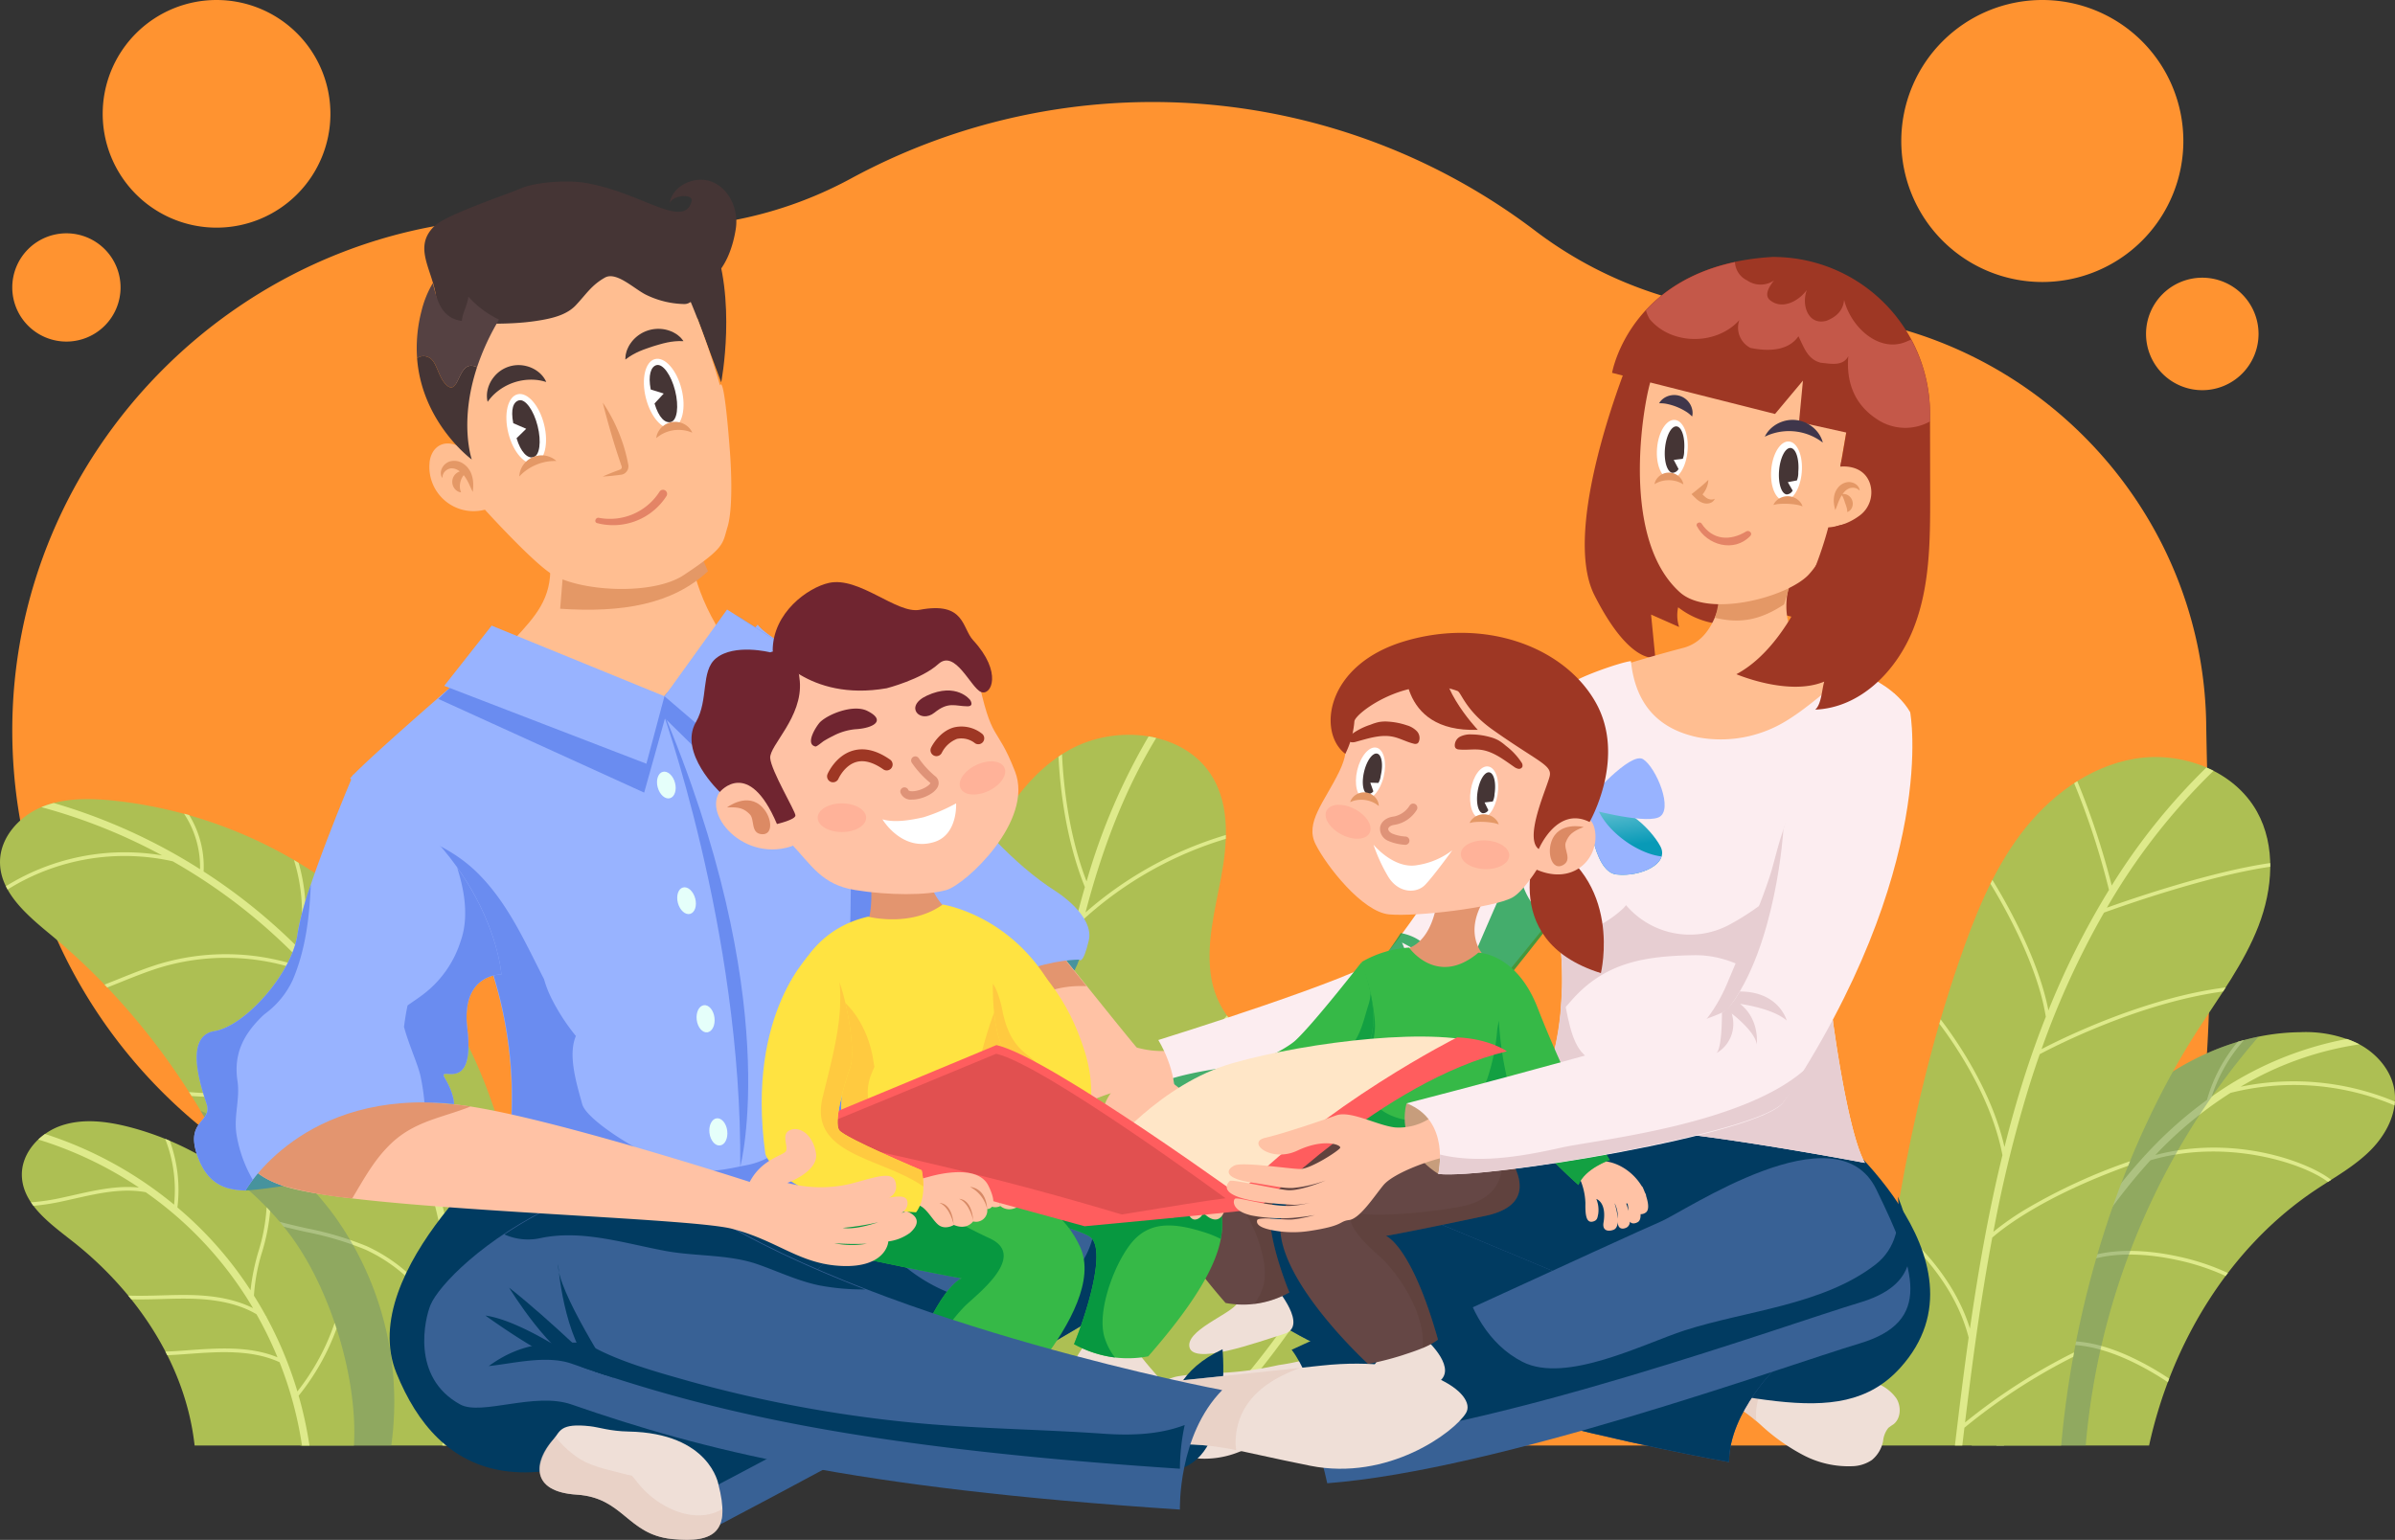 <svg id="Group_5054" data-name="Group 5054" xmlns="http://www.w3.org/2000/svg" xmlns:xlink="http://www.w3.org/1999/xlink" width="510" height="328" viewBox="0 0 510 328">
  <rect x="0" y="0" width="510" height="328" fill="#333333" stroke="none"/>
  <defs>
    <linearGradient id="linear-gradient" x1="0.402" y1="-0.268" x2="0.536" y2="0.627" gradientUnits="objectBoundingBox">
      <stop offset="0.209" stop-color="#87cedc"/>
      <stop offset="1" stop-color="#089ab7"/>
    </linearGradient>
  </defs>
  <g id="Group_5014" data-name="Group 5014" transform="translate(0 0)">
    <g id="Group_5000" data-name="Group 5000" transform="translate(2.614)">
      <path id="Path_4481" data-name="Path 4481" d="M2499.631,511.328a30.033,30.033,0,1,0,30.034-30.034A30.033,30.033,0,0,0,2499.631,511.328Z" transform="translate(-2097.38 -481.294)" fill="#ff9330"/>
      <path id="Path_4482" data-name="Path 4482" d="M2767.916,797.757a11.979,11.979,0,1,0,11.979-11.979A11.979,11.979,0,0,0,2767.916,797.757Z" transform="translate(-2313.546 -726.626)" fill="#ff9330"/>
      <path id="Path_4483" data-name="Path 4483" d="M529.776,505.539a24.245,24.245,0,1,0,24.245-24.245A24.245,24.245,0,0,0,529.776,505.539Z" transform="translate(-510.521 -481.294)" fill="#ff9330"/>
      <path id="Path_4484" data-name="Path 4484" d="M453.721,748.628A11.53,11.53,0,1,1,442.192,737.1,11.53,11.53,0,0,1,453.721,748.628Z" transform="translate(-430.662 -687.403)" fill="#ff9330"/>
    </g>
    <path id="Path_4486" data-name="Path 4486" d="M430.668,729.075C430.1,668.787,479.7,618.862,540.2,618.862a110.625,110.625,0,0,1,15.712,1.117,85.889,85.889,0,0,0,53.332-9.484,134.743,134.743,0,0,1,145.99,11.332,86.462,86.462,0,0,0,53.1,17.39q.984,0,1.973.013c47.9.821,86.861,39.774,87.539,87.506.705,49.637,8.427,141.322-41.221,141.322-.664,0-3.489,12.308-50.612,12.308H522.505a146.066,146.066,0,0,1,20.6-43.222c-.965.025-1.931.042-2.9.042C480.057,837.187,431.234,788.88,430.668,729.075Z" transform="translate(-428.048 -572.464)" fill="#ff9330"/>
    <g id="Group_5013" data-name="Group 5013" transform="translate(0 156.513)">
      <g id="Group_5002" data-name="Group 5002" transform="translate(0 13.708)">
        <path id="Path_4487" data-name="Path 4487" d="M521.828,1500.336h-40.64c-1.372-41.272-21.271-82.375-53.078-108.711-5.109-4.23-11.036-9.149-10.9-15.782.1-5.086,4.073-9.488,8.763-11.459s9.967-1.934,15.032-1.457a96.188,96.188,0,0,1,72.649,46.2C528.759,1434.813,533.794,1473.049,521.828,1500.336Z" transform="translate(-417.205 -1362.655)" fill="#adbf53"/>
        <g id="Group_5001" data-name="Group 5001" transform="translate(1.26 0.826)">
          <path id="Path_4488" data-name="Path 4488" d="M456.941,1378.064a119.035,119.035,0,0,0-25.7-10.273,20.016,20.016,0,0,1,2.632-.885,121.524,121.524,0,0,1,31.158,14.1,20.637,20.637,0,0,0-3.418-11.835c.364.1.73.192,1.094.3a20.916,20.916,0,0,1,3.082,12.024,121.615,121.615,0,0,1,20.192,16.293,37.694,37.694,0,0,0-.95-18.726c.329.193.657.386.984.583a38.3,38.3,0,0,1,.621,18.813,113.63,113.63,0,0,1,22.828,33.362c2.537-5.5,2.015-11.964,1.509-18.23l-.088-1.106a47.122,47.122,0,0,1,.19-11.134c.224.276.441.558.663.837a48.433,48.433,0,0,0-.076,10.237l.089,1.1c.532,6.591,1.071,13.4-1.874,19.205a122.386,122.386,0,0,1,10.147,42.192,61.033,61.033,0,0,0,11.737-26.818c.134.732.257,1.466.379,2.2a61.653,61.653,0,0,1-12.06,25.813,118.239,118.239,0,0,1-1.9,27.641H516.6a115.737,115.737,0,0,0,2.057-20.556,34.192,34.192,0,0,0-18.442-21.178,67.691,67.691,0,0,0-12.662-3.759c-1.782-.406-3.624-.824-5.417-1.3a51.81,51.81,0,0,1-5.92-1.919c-.131-.333-.261-.666-.395-1a49.485,49.485,0,0,0,6.513,2.164c1.781.469,3.617.885,5.392,1.289a68.216,68.216,0,0,1,12.807,3.81,35.052,35.052,0,0,1,18.129,19.428,121.077,121.077,0,0,0-6.88-38.982c-2.858-5.532-8.806-9.673-16.453-11.4-6.218-1.407-12.766-1.181-19.1-.962q-1.217.042-2.429.081a92.224,92.224,0,0,1-10.579-.156c-.176-.279-.355-.556-.532-.835a88.217,88.217,0,0,0,11.087.211q1.213-.037,2.426-.081c6.381-.22,12.977-.45,19.3.982,6.432,1.456,11.7,4.586,15.036,8.809A114.892,114.892,0,0,0,498.33,1415.1a113.06,113.06,0,0,0-8.892-11.366,48.448,48.448,0,0,0-32.338-1.956c-3.037.894-6.077,2.116-9.016,3.3-.935.376-1.875.754-2.82,1.123-.194-.2-.381-.412-.576-.613,1.041-.4,2.076-.82,3.105-1.234,2.957-1.189,6.014-2.419,9.087-3.323a49.3,49.3,0,0,1,31.358,1.378,120.067,120.067,0,0,0-29.037-23.089,47.019,47.019,0,0,0-35.149,6.008c-.128-.229-.247-.461-.362-.7A47.943,47.943,0,0,1,456.941,1378.064Z" transform="translate(-423.69 -1366.906)" fill="#deea8b"/>
        </g>
        <path id="Path_4489" data-name="Path 4489" d="M665.686,1726.889a67.99,67.99,0,0,1,12.037,48.815H658.385a150.2,150.2,0,0,0-21.259-71.288A67.711,67.711,0,0,1,665.686,1726.889Z" transform="translate(-594.402 -1638.022)" fill="#638674" opacity="0.4"/>
      </g>
      <g id="Group_5004" data-name="Group 5004" transform="translate(4.654 82.32)">
        <path id="Path_4490" data-name="Path 4490" d="M511.882,1784.906H477.951c-1.889-17.171-12.263-32.65-25.818-43.359-4.886-3.86-10.9-8.045-10.969-14.272-.05-4.8,3.873-8.977,8.42-10.517s9.544-.93,14.2.243a62.432,62.432,0,0,1,34.762,23.4C506.974,1751.886,512.713,1770.681,511.882,1784.906Z" transform="translate(-441.164 -1715.837)" fill="#adbf53"/>
        <g id="Group_5003" data-name="Group 5003" transform="translate(1.95 2.716)">
          <path id="Path_4491" data-name="Path 4491" d="M457.712,1743.406c.833-.179,1.67-.368,2.511-.557,4.6-1.04,9.332-2.107,13.958-1.628a81.522,81.522,0,0,0-21.429-10.227,13.407,13.407,0,0,1,1.437-1.179,83.177,83.177,0,0,1,27.478,15.052,29.791,29.791,0,0,0-1.9-14.019c.328.132.651.276.978.414a30.4,30.4,0,0,1,1.632,14.2,79.7,79.7,0,0,1,15.575,17.642,46.094,46.094,0,0,1,1.7-8.331,38.844,38.844,0,0,0,1.715-9.352c.259.269.509.547.762.82a43.042,43.042,0,0,1-1.726,8.735,40.038,40.038,0,0,0-1.733,9.272c.9,1.429,1.757,2.881,2.565,4.362.042.031.087.057.129.087l-.046.059a83.264,83.264,0,0,1,6.607,15.895,48.854,48.854,0,0,0,7.933-14.6c.139.409.265.826.4,1.237a49.54,49.54,0,0,1-8.065,14.277,82.541,82.541,0,0,1,2.3,10.6h-1.586a80.822,80.822,0,0,0-4.781-17.738c-5.979-2.744-12.949-2.242-19.707-1.747l-.912.067c-1.1.079-2.2.142-3.3.186-.128-.256-.256-.513-.388-.767,1.209-.041,2.423-.11,3.63-.2l.911-.066c6.577-.481,13.356-.97,19.331,1.487a81.763,81.763,0,0,0-4.478-9.182c-3.493-2.064-8.016-3.152-13.764-3.3-2.16-.056-4.366.007-6.5.068-2.107.061-4.259.109-6.411.058-.213-.266-.424-.531-.641-.794,2.352.081,4.718.022,7.03-.044,2.142-.06,4.36-.125,6.542-.068,5.291.135,9.579,1.059,13.017,2.793a79.262,79.262,0,0,0-22.865-24.7c-4.976-.926-10.185.245-15.237,1.386-.844.191-1.683.38-2.519.56a47.8,47.8,0,0,1-6.145.951q-.278-.367-.529-.744A45.753,45.753,0,0,0,457.712,1743.406Z" transform="translate(-451.202 -1729.816)" fill="#deea8b"/>
        </g>
      </g>
      <g id="Group_5010" data-name="Group 5010" transform="translate(398.421 4.742)">
        <g id="Group_5006" data-name="Group 5006" transform="translate(21.443 58.608)">
          <path id="Path_4492" data-name="Path 4492" d="M2576.838,1706.229h37.77c4.749-21.729,17.069-42.242,35.6-54.541,3.94-2.615,8.137-4.94,11.487-8.278s5.807-7.981,5.179-12.669c-.575-4.287-3.7-7.949-7.516-9.981a26.077,26.077,0,0,0-12.582-2.566c-19.879.229-37.876,13.3-49.006,29.77S2581.578,1686.921,2576.838,1706.229Z" transform="translate(-2576.838 -1618.19)" fill="#adbf53"/>
          <g id="Group_5005" data-name="Group 5005" transform="translate(5.258 1.44)">
            <path id="Path_4493" data-name="Path 4493" d="M2637.227,1648.615a85.959,85.959,0,0,1,11.519-10.022,33.122,33.122,0,0,1,6.531-12.355c.443-.132.888-.258,1.335-.379a33.465,33.465,0,0,0-6.857,12.016,72.821,72.821,0,0,1,28.8-12.274,19.09,19.09,0,0,1,2.61,1.129l.04.023a68.99,68.99,0,0,0-25.3,9.028,56.014,56.014,0,0,1,32.846,3.155c-.017.273-.044.544-.08.815a55.019,55.019,0,0,0-34.906-2.664,83.051,83.051,0,0,0-15.412,12.609c-.2.21-.4.426-.6.639,16.858-4.439,32.545,1.443,37.437,5.279l-.69.441c-5.278-4.012-21.612-9.346-37.785-4.618a122.072,122.072,0,0,0-15.62,21.506c7.025-3.365,16.273-2.142,21.441-1.016a49.544,49.544,0,0,1,10.664,3.534c-.161.21-.323.418-.48.629a49.427,49.427,0,0,0-10.35-3.4c-5.332-1.163-15.088-2.438-21.99,1.508a145.47,145.47,0,0,0-8.324,17.4c5.028-2.544,11.752-2.1,19.6,1.348a60.489,60.489,0,0,1,9.044,5.015c-.1.251-.191.5-.287.756-5.506-3.688-19.333-11.657-28.808-5.976a147.868,147.868,0,0,0-6.086,19.459H2603.9C2609.61,1687.969,2621.688,1664.747,2637.227,1648.615Z" transform="translate(-2603.904 -1625.601)" fill="#deea8b"/>
          </g>
        </g>
        <g id="Group_5007" data-name="Group 5007" transform="translate(21.443 59.565)" opacity="0.4">
          <path id="Path_4494" data-name="Path 4494" d="M2597.772,1651.934c9.448-13.986,23.847-25.511,40.146-28.816a152.952,152.952,0,0,0-36.81,87.081h-24.269C2581.578,1690.892,2586.643,1668.408,2597.772,1651.934Z" transform="translate(-2576.838 -1623.118)" fill="#638674"/>
        </g>
        <g id="Group_5009" data-name="Group 5009">
          <path id="Path_4495" data-name="Path 4495" d="M2466.459,1463.153h40.493c2.721-30.668,12.618-63.042,29.335-88.9,4.563-7.058,9.64-13.9,12.675-21.737s3.777-17.065-.325-24.4c-4.9-8.754-16-12.886-25.9-11.268s-18.485,8.148-24.494,16.178-9.745,17.507-13.025,26.986C2474.144,1392.017,2468.494,1429.351,2466.459,1463.153Z" transform="translate(-2466.459 -1316.507)" fill="#adbf53"/>
          <g id="Group_5008" data-name="Group 5008" transform="translate(5.002 2.234)">
            <path id="Path_4496" data-name="Path 4496" d="M2492.205,1426.14c.047-.3.1-.594.148-.891,5.089,4.229,12.71,11.942,15.918,22.259,1.777-12.374,3.941-24.753,6.918-36.93-2.346-12.468-10.367-23.954-13.431-27.989.09-.311.173-.628.264-.938,2.674,3.458,10.768,14.678,13.6,27.19,1.2-4.774,2.518-9.517,4-14.213q2.2-6.962,4.8-13.522c-1.793-11.357-9.312-24.314-11.788-28.346.137-.275.271-.55.41-.822,2.113,3.4,9.711,16.195,11.931,27.8a171.477,171.477,0,0,1,12.9-25.655,158.767,158.767,0,0,0-7.414-22.733c.222-.145.442-.294.666-.434a163.115,163.115,0,0,1,7.332,22.221A133.393,133.393,0,0,1,2558.622,1328c.513.221,1.019.453,1.515.707a133.984,133.984,0,0,0-22.709,29.153c5.256-1.878,22.148-7.691,34.777-9.508.007.262.012.524.011.787-13.345,1.934-31.512,8.359-35.4,9.771a178.121,178.121,0,0,0-13.3,29.076c4.931-2.558,22.143-10.967,39.226-13.141-.185.287-.368.574-.555.86-17.76,2.421-35.526,11.486-39.057,13.363q-1.042,2.973-2.008,6.023a278.807,278.807,0,0,0-7.861,31.811A57.673,57.673,0,0,1,2520.3,1422a121.463,121.463,0,0,1,22.068-10.136q-.2.484-.4.969c-18.262,6.582-26.785,13.392-28.948,15.306-2.45,13.083-4.212,26.291-5.792,39.372a125.284,125.284,0,0,1,23.208-14.925c-.059.317-.122.634-.179.951a125.364,125.364,0,0,0-23.165,15.095c-.152,1.265-.3,2.522-.447,3.785h-1.574c.9-7.624,1.844-15.3,2.923-22.988C2505.266,1438.681,2497.489,1430.6,2492.205,1426.14Z" transform="translate(-2492.205 -1328.004)" fill="#deea8b"/>
          </g>
        </g>
      </g>
      <g id="Group_5012" data-name="Group 5012" transform="translate(99.868)">
        <path id="Path_4497" data-name="Path 4497" d="M1099.837,1443.484c17.56-14.734,31.489-35.373,40.113-56.611,3.288-8.1,5.844-17.035,3.677-25.5s-10.616-15.842-19.151-13.96c-7.838,1.727-13.255,10.293-21.275,10.627-7.272.3-13.087-6.741-14.363-13.908s.7-14.451,2.041-21.606,1.934-15-1.738-21.289c-5.834-9.988-20.672-11.562-30.724-5.838s-16.039,16.591-20.009,27.455-6.483,22.35-12.072,32.477-15.224,19.031-26.774,19.675c-8.577.478-16.715-3.595-25.216-4.836-16.5-2.409-34.031,7.232-40.831,22.459s-.545,40.176,12.261,50.856Z" transform="translate(-930.731 -1292.095)" fill="#adbf53"/>
        <g id="Group_5011" data-name="Group 5011" transform="translate(105.838 0.347)">
          <path id="Path_4498" data-name="Path 4498" d="M1500.845,1325.979c-4.072-10.089-5.283-21.067-5.623-27.781.249-.169.5-.333.755-.5.294,6.4,1.391,17.1,5.227,27.069a133.68,133.68,0,0,1,13.216-30.889c.545.091,1.085.2,1.62.331-6.984,11.47-11.683,24.246-15.062,37.176a79.994,79.994,0,0,1,29.889-16.5c0,.274-.006.547-.016.821a78.757,78.757,0,0,0-30.236,17.08c-3.794,14.942-5.877,30.03-7.732,43.483-.952,6.906-1.937,14.034-3.116,21.235,11.282-9.36,31.049-32.072,41.325-44.169.156.217.319.426.483.636-10.536,12.4-30.838,35.7-42,44.7-2.6,15.6-6.158,31.516-12.349,46.254h-1.694c9.322-21.888,12.725-46.534,15.8-68.866C1493.465,1360.626,1495.89,1343.057,1500.845,1325.979Z" transform="translate(-1475.532 -1293.883)" fill="#deea8b"/>
          <path id="Path_4499" data-name="Path 4499" d="M1753.174,1613.627a101.644,101.644,0,0,0-10.681-26.323l.635-.458a102.426,102.426,0,0,1,10.525,25.5,168.261,168.261,0,0,0,7.99-29.535q.737.354,1.445.784a169.284,169.284,0,0,1-6.323,24.637,101.81,101.81,0,0,0,15.827-9.107q.049.443.082.887a98.3,98.3,0,0,1-16.25,9.208A175.485,175.485,0,0,1,1735,1651.59c7.591-1.354,16.643-5.531,22.181-8.364-.251.416-.493.837-.748,1.251-5.83,2.919-14.7,6.861-22.054,8.005a170.815,170.815,0,0,1-21.556,25.239h-2.255A172.33,172.33,0,0,0,1753.174,1613.627Z" transform="translate(-1664.906 -1526.679)" fill="#deea8b"/>
        </g>
      </g>
    </g>
  </g>
  <path id="Path_4500" data-name="Path 4500" d="M2163.266,861.264s-15.674,37.193-8.108,52.141,12.958,13.255,12.958,13.255l-.9-9.14,5.979,2.649a7.946,7.946,0,0,1-.214-4.2,17.369,17.369,0,0,0,10.059,3.66c1.323-2.293,4.224-3.239,6.869-3.142s5.177,1.028,7.759,1.614a4.119,4.119,0,0,0,2.2.069,4.254,4.254,0,0,0,1.661-1.247A36.412,36.412,0,0,0,2210.136,903a21.84,21.84,0,0,0-.9-16.092,31.3,31.3,0,0,0-6.195-7.885,119.876,119.876,0,0,0-15.113-12.752,34.365,34.365,0,0,0-10.31-5.473C2173.852,859.728,2166.591,859.2,2163.266,861.264Z" transform="translate(-1815.63 -786.612)" fill="#9e3724"/>
  <path id="Path_4501" data-name="Path 4501" d="M1705.053,1987.317a34.249,34.249,0,0,1,3.914-2.389c2.831-1.366,6.052-1.767,8.9-3.1a.423.423,0,0,0,.227-.178.417.417,0,0,0,.006-.255,48.1,48.1,0,0,0-2.6-9.1,3.005,3.005,0,0,0-.714-1.2,1.068,1.068,0,0,0-1.289-.155c.068-.109.255.03.218.152s-.176.182-.3.222a47.528,47.528,0,0,1-8.23,1.886,71.609,71.609,0,0,1-12.492,1.677,54.6,54.6,0,0,0-8.657.672,8.51,8.51,0,0,0-5,2.609c-1.209,1.492-1.433,3.9-.066,5.249a10.73,10.73,0,0,1,.9.835,4.989,4.989,0,0,1,.685,2.771,6.551,6.551,0,0,0,1.713,4.056,7.345,7.345,0,0,0,3.857,1.8,19.575,19.575,0,0,0,9.971-.908A39.917,39.917,0,0,0,1705.053,1987.317Z" transform="translate(-1432.924 -1682.428)" fill="#efdfd7"/>
  <path id="Path_4502" data-name="Path 4502" d="M2294.051,1973.016a36.589,36.589,0,0,0-3.766-3.064c-2.778-1.837-6.1-2.715-8.9-4.514a.455.455,0,0,1-.213-.22.475.475,0,0,1,.03-.27,50.963,50.963,0,0,1,4.027-9.174,3.178,3.178,0,0,1,.92-1.153,1.135,1.135,0,0,1,1.375.02c-.057-.126-.273-.007-.251.129s.159.216.283.275a50.291,50.291,0,0,0,8.367,3.149,75.729,75.729,0,0,0,12.867,3.537,57.866,57.866,0,0,1,8.984,1.938,8.979,8.979,0,0,1,4.879,3.449c1.056,1.735.948,4.3-.677,5.515a12.567,12.567,0,0,0-1.062.747,5.314,5.314,0,0,0-1.111,2.812,6.935,6.935,0,0,1-2.373,4.011,7.8,7.8,0,0,1-4.3,1.333,20.69,20.69,0,0,1-10.331-2.371A42.128,42.128,0,0,1,2294.051,1973.016Z" transform="translate(-1918.811 -1669.22)" fill="#efdfd7"/>
  <path id="Path_4503" data-name="Path 4503" d="M2295.507,1962.744a24.642,24.642,0,0,1,3.465-3.491c-1.023-.334-2.04-.683-3.047-1.059a50.291,50.291,0,0,1-8.367-3.149c-.124-.059-.261-.141-.283-.275s.194-.255.251-.129a1.135,1.135,0,0,0-1.375-.02,3.178,3.178,0,0,0-.92,1.153,50.963,50.963,0,0,0-4.027,9.174.475.475,0,0,0-.03.27.455.455,0,0,0,.213.22c2.8,1.8,6.12,2.678,8.9,4.514a24.959,24.959,0,0,1,2.537,1.995A12.785,12.785,0,0,1,2295.507,1962.744Z" transform="translate(-1918.823 -1669.22)" fill="#e3c7b9" opacity="0.55" style="mix-blend-mode: multiply;isolation: isolate"/>
  <path id="Path_4504" data-name="Path 4504" d="M1508.076,1622.706c.1-.734,7.218-.653,9.667-1a70.225,70.225,0,0,1,8.85.023c-1.706-.572-7.742-.676-7.742-.676-5.214.655-6.978-.227-7.236-1.414-.225-1.025,7.342-1.78,9.234-2s13.234,2.18,18.462,3.4a19.427,19.427,0,0,0,9.937-.469l4.037,5.737a33.116,33.116,0,0,0-11.444,4.608c-.09.063-4.328,5.671-5.444,6.5-1.159.862-5.057,3.369-6.089,4.173-.875.683-2.573-2.438,1.3-6.063,2.994-2.8,3.513-4.874,3.034-5.312-1.381-.325-4.739,1.215-8.049,2.486-1.806.694-5.545,1.495-7.248,1.915-7.009,1.724-8.5-1.93-3.8-2.858,1.258-.249,3.644-1.079,4.727-1.345,2.838-.7,7.616-1.955,7.356-2.178-.531-.456-9.409,1.084-9.409,1.084-4.764.387-6.557.749-7.914.407-1.745-.439-2.424-2.5-1.669-2.936.257-.15,7.483-.932,8.3-1.076s9.434-.887,9.434-.887c-.6-.058-6.587.093-8.153.031a5.8,5.8,0,0,0-1.184.084C1508.653,1626.37,1507.854,1624.4,1508.076,1622.706Z" transform="translate(-1295.985 -1397.596)" fill="#ffc2a5"/>
  <path id="Path_4505" data-name="Path 4505" d="M1773.167,1237.867s-34.492,52.97-39.233,57.347-48.055,17.828-48.055,17.828,4.377,6.929,3.283,13.312c0,0,57.674-9.875,61.139-14.982s30.753-38.17,30.753-38.17S1782.6,1251.294,1773.167,1237.867Z" transform="translate(-1439.228 -1091.509)" fill="#fcedf0"/>
  <path id="Path_4506" data-name="Path 4506" d="M1787.841,1301.488a68.4,68.4,0,0,1-6.431,13.42c-6.741,10.9-11.02,21.877-16.14,33.489-10.073,22.84-43.6,18.281-63.181,24.032a14.689,14.689,0,0,1,.134,5.188s56.4-11.031,61.14-14.982,30.752-38.17,30.752-38.17A136.185,136.185,0,0,0,1787.841,1301.488Z" transform="translate(-1452.289 -1142.789)" fill="#079840" opacity="0.75"/>
  <path id="Path_4507" data-name="Path 4507" d="M2207.214,1082.783a9.812,9.812,0,0,1-2.272.573,11.767,11.767,0,0,1-2.241,1.346c-3.978,1.744-8.181,2.881-12.264,4.339-1.15,6.213-2.755,13.67-9.131,15.333-9.689,2.528-19.193,5.688-19.193,5.688s14.96,24.433,29.493,21.38,26.114-21.994,26.114-21.994S2194.209,1106.585,2207.214,1082.783Z" transform="translate(-1822.897 -966.362)" fill="#ffbe91"/>
  <path id="Path_4508" data-name="Path 4508" d="M1840.791,1717.713s51.386,2.917,71.324,0c0,0,36.966,29.1,16.112,52.166-13.341,14.759-34.548,3.782-67.615,1.106s-71.855-25.582-69.911-31.173S1828.027,1723.277,1840.791,1717.713Z" transform="translate(-1523.588 -1478.515)" fill="#013b61"/>
  <path id="Path_4509" data-name="Path 4509" d="M1860.213,1827.934s-90.574-15.907-104.9-37.7c-10.833-16.484,3.452-28.106,13.808-24.8s90.144,37.372,101.756,41.759C1870.879,1807.185,1860.264,1817.079,1860.213,1827.934Z" transform="translate(-1492.035 -1516.506)" fill="#386195"/>
  <path id="Path_4510" data-name="Path 4510" d="M1860.213,1827.934s-90.574-15.907-104.9-37.7c-10.833-16.484,3.452-28.106,13.808-24.8s90.144,37.372,101.756,41.759C1870.879,1807.185,1860.264,1817.079,1860.213,1827.934Z" transform="translate(-1492.035 -1516.506)" fill="#013b61"/>
  <path id="Path_4511" data-name="Path 4511" d="M1839.438,1825.579s-2.742-13.334-7.574-19.735c0,0,73.192-33.733,78.506-35.966s37.494-24.3,45.977-6.917,12.079,28.17-3.555,32.843S1875.787,1822.811,1839.438,1825.579Z" transform="translate(-1556.81 -1509.634)" fill="#386195"/>
  <path id="Path_4512" data-name="Path 4512" d="M1960.954,1798.351c.62,5.718-.329,11.08-4.807,14.523-11.243,8.652-27.471,9.769-40.589,13.995-8.656,2.788-25.3,11.444-34.56,6.694-7.275-3.731-11.249-11.241-13.155-19.118-18.495,8.5-35.981,16.557-35.981,16.557,4.833,6.4,7.574,19.735,7.574,19.735,36.35-2.77,97.719-25.1,113.353-29.775C1965.081,1817.289,1965.464,1809.818,1960.954,1798.351Z" transform="translate(-1556.81 -1543.488)" fill="#013b61"/>
  <path id="Path_4513" data-name="Path 4513" d="M2143.984,1257.722c.548-8.752,15.668-41.144,15.668-41.144-1.489-.532-3.216-3.046-8.666-4.977-5.046,3.208-9.233,7.493-14.349,10.62a26.66,26.66,0,0,1-18.882,3.571c-8.275-1.72-13.318-6.837-14.3-16.224-1.97.134-11.739,3.565-12.868,4.917-2.026,2.427-2.492,5.741-2.771,7.735-.956,6.831-2.384,13.3-4.211,17.694-.732,1.751-3.531,7.9-3.765,12.875-.344,7.241,5.53,11.832,8.335,14.676,3.537,29.6-8.89,41.327-8.89,41.327s11.523-.059,26.295.671,47.7,6.982,47.7,6.982C2148.4,1307.965,2143.436,1266.476,2143.984,1257.722Z" transform="translate(-1756.161 -1068.734)" fill="#fcedf0"/>
  <path id="Path_4514" data-name="Path 4514" d="M2121.4,1442.728c.773-.881,1.547-1.758,2.313-2.633,7.147-8.156,15.593-9.473,26.07-9.659,6.434-.116,12.376,2.755,17.564,7.271,4.284.986,7.884,3.043,9.765,6.77.024.049.036.094.059.142l.08,0c.7.047,1.433.075,2.179.1-1.722-12.283-2.78-24.449-2.511-28.741.134-2.148,1.167-5.765,2.647-10-1.057.9-2.1,1.83-3.106,2.818-5.812,5.7-12.093,11.447-19.328,15.26a17.82,17.82,0,0,1-21.772-4.276c-.212.221-.385.473-.607.683-3.469,3.236-8.968,6.415-13.9,4.62-.241-.088-.455-.2-.689-.293.341.328.666.64.95.931A78.758,78.758,0,0,1,2121.4,1442.728Z" transform="translate(-1789.098 -1226.969)" fill="#e7ced2"/>
  <path id="Path_4515" data-name="Path 4515" d="M2143.984,1291.72c.469-7.507,11.879-32.876,15.121-39.956-3.851,3.949-8.107,7.35-12.425,11.156-7.948,7.005-10.394,14.2-12.973,24.172-1.724,6.663-8.858,22.912-9.393,24.263-2.237,5.642-6.155,11.8-12.142,14.382-21.192,9.133-20.876-.481-23.433-12.686-.386,21.078-9.451,29.741-9.451,29.741s11.523-.059,26.295.671,47.7,6.982,47.7,6.982C2148.4,1341.963,2143.436,1300.474,2143.984,1291.72Z" transform="translate(-1756.161 -1102.745)" fill="#e7ced2"/>
  <path id="Path_4516" data-name="Path 4516" d="M1928.555,1511.9s-.545,6-1.861,6.841a11,11,0,0,0,3.318-7.056s2.579,2.581,2.948,5.424a13.565,13.565,0,0,0-1.159-7.478,36.1,36.1,0,0,1,7.006,4.556s-.569-5.3-7.262-6.587C1931.546,1507.6,1929.834,1510.283,1928.555,1511.9Z" transform="translate(-1633.262 -1308.854)" fill="#079840" opacity="0.75"/>
  <g id="Group_5016" data-name="Group 5016" transform="translate(247.431 233.59)">
    <path id="Path_4517" data-name="Path 4517" d="M1905.164,1956.139s6.916,6.28,2.152,9.034-21.021,8.9-20.3,4.179c.679-4.444,8.183-6.425,8.08-11.081C1895.079,1957.46,1905.164,1956.139,1905.164,1956.139Z" transform="translate(-1848.712 -1904.213)" fill="#efdfd7"/>
    <g id="Group_5015" data-name="Group 5015">
      <path id="Path_4518" data-name="Path 4518" d="M1738.354,1898.654s6.964,8.176,1.7,9.78-20.208,7.175-20.218,2.4c-.008-3.7,10.242-7.194,10.348-9.333C1730.225,1900.685,1738.354,1898.654,1738.354,1898.654Z" transform="translate(-1714.029 -1857.895)" fill="#efdfd7"/>
      <path id="Path_4519" data-name="Path 4519" d="M1717.067,1730.558a20.023,20.023,0,0,1-13.583,2.239c-16.859-19.293-13.682-24.767-12.554-30.333,1.143-5.641,36.1-13.617,36.1-13.617,2.105,1.838,29.224,6.505,29.224,6.505-9.917,7.821-37.459,12.642-42,15.47C1710.929,1712.894,1714.764,1724.912,1717.067,1730.558Z" transform="translate(-1689.936 -1688.847)" fill="#654745"/>
      <path id="Path_4520" data-name="Path 4520" d="M1716.3,1710.823c4.538-2.829,32.079-7.649,42-15.47,0,0-27.119-4.667-29.224-6.505,0,0-34.954,7.976-36.1,13.617-.15.74-.332,1.483-.5,2.255,8.871-1.84,14.925,6.014,15.5,6.6,3.362,3.425,7.158,13.12,5.516,18.119a11.283,11.283,0,0,1-1.874,3.562,21.859,21.859,0,0,0,7.5-2.442C1716.81,1724.912,1712.974,1712.894,1716.3,1710.823Z" transform="translate(-1691.982 -1688.847)" fill="#573a30" opacity="0.32" style="mix-blend-mode: multiply;isolation: isolate"/>
    </g>
    <path id="Path_4521" data-name="Path 4521" d="M1862.064,1717.219s-12.2,2.12-16.924,4.092-19.444,2.631-24.707,14.385,17.92,32.961,17.92,32.961a64.653,64.653,0,0,0,7.349-1.877c1.645-.561,5.378-1.654,7.532-3.309-5.708-20.24-11.1-22.1-11.1-22.1s4.111-.66,21.208-4.275S1862.064,1717.219,1862.064,1717.219Z" transform="translate(-1794.456 -1711.707)" fill="#654745"/>
    <path id="Path_4522" data-name="Path 4522" d="M1928.672,1744.849c.38,5.31-.493,10.156-7.352,12.172-3.519,1.034-21.062,3.258-24.884,1.354-1.59,3.629,5.347,8.828,6.895,10.431,4.394,4.549,8.98,12.391,8.3,18.716a15.076,15.076,0,0,0,3.275-1.789c-5.708-20.239-11.1-22.1-11.1-22.1s4.111-.659,21.207-4.275C1935.679,1757.1,1932.543,1749.927,1928.672,1744.849Z" transform="translate(-1856.13 -1733.97)" fill="#573a30" opacity="0.32" style="mix-blend-mode: multiply;isolation: isolate"/>
  </g>
  <path id="Path_4523" data-name="Path 4523" d="M2156.934,1367.578s.842,13.632,6,14.22,11.373-2.273,9.373-6S2163.568,1365.093,2156.934,1367.578Z" transform="translate(-1818.744 -1195.536)" fill="url(#linear-gradient)"/>
  <path id="Path_4524" data-name="Path 4524" d="M2158.71,1367.563a8.1,8.1,0,0,0-1.776.424s.842,13.632,6,14.22c4.1.465,8.843-1.245,9.629-3.835C2167.5,1377.821,2160.5,1372.928,2158.71,1367.563Z" transform="translate(-1818.744 -1195.946)" fill="#98b3ff"/>
  <path id="Path_4525" data-name="Path 4525" d="M2153,1324.306s8.952-10.364,11.691-8.679,6.688,10.993,3.264,12.409-15.9-2.045-15.9-2.045Z" transform="translate(-1814.809 -1153.915)" fill="#98b3ff"/>
  <path id="Path_4526" data-name="Path 4526" d="M2094.955,1403.725s-9.924,21.523,13.036,28.684C2107.99,1432.409,2112.963,1412.264,2094.955,1403.725Z" transform="translate(-1767.094 -1225.13)" fill="#9e3724"/>
  <path id="Path_4527" data-name="Path 4527" d="M1973.914,1468.115a29.2,29.2,0,0,1-7.368,1.321c-.516,3.1-1.947,7.94-5.918,9.543,0,0-.632,4.739,7.057,5.266s8.953-3.581,8.953-3.581-4.632-4.461,0-12.007Z" transform="translate(-1660.587 -1277.027)" fill="#e3956f"/>
  <path id="Path_4528" data-name="Path 4528" d="M2160.75,1765.884a1.05,1.05,0,0,0-.071-.374c-.057-.142-.139-.263-.2-.4-.244-.637-.467-1.119-.486-1.158-.07-.053-.118-.128-.183-.186-2.4-3.954-6.884-5.936-10.029-5.149-3.582.9-3.424,3-3.424,3a13.758,13.758,0,0,1,1.463,5.727c-.033,2.332.092,4.328,1.556,3.994,1.05-.242,1.01-.926,1.167-1.584a6.034,6.034,0,0,0-.4-3.239s2.27.645,1.533,5.055c-.284,1.688.951,1.952,2.118,1.519.68-.254.905-1.016.925-1.889,0,.016,0,.025,0,.044-.071,1.691,1,1.846,1.953,1.316a1.42,1.42,0,0,0,.617-1.213c.372.5,1.047.458,1.673.106.5-.28.635-.943.61-1.7a1.782,1.782,0,0,0,1.064-.318C2161.5,1768.882,2161.19,1767.235,2160.75,1765.884Zm-6.693,1.615.032,0a6.677,6.677,0,0,1,.626,3.2A14.062,14.062,0,0,0,2154.057,1767.5Zm2.458-.008c.092-.007.185-.012.279-.017a8.362,8.362,0,0,1,.205,1.572A16.242,16.242,0,0,0,2156.515,1767.491Z" transform="translate(-1810.22 -1511.126)" fill="#ffc2a5"/>
  <path id="Path_4529" data-name="Path 4529" d="M1695.337,1682.234a1.6,1.6,0,0,0,.909.542c-.238.725-.3,1.4.093,1.782a1.2,1.2,0,0,0,1.617.286,1.41,1.41,0,0,0,.254,1.331c.762.745,1.841.851,2.235-.833,0-.017.009-.031.014-.047-.217.866-.209,1.674.381,2.089,1.016.716,2.294.749,2.467-1,.438-4.478,2.788-4.586,2.788-4.586a6.177,6.177,0,0,0-1.209,3.061c-.016.683-.232,1.354.734,1.843,1.356.689,1.984-1.271,2.533-3.569a13.69,13.69,0,0,1,2.8-5.169s.641-1.942-2.57-3.518c-2.772-1.359-7.436-.472-10.7,2.65-.074.039-.139.1-.217.133-.03.034-.366.431-.767.971-.1.117-.208.212-.3.334a1,1,0,0,0-.169.333C1695.445,1680.034,1694.69,1681.519,1695.337,1682.234Zm5.26,2.581a6.989,6.989,0,0,1,1.457-2.958l.03.006A14.817,14.817,0,0,0,1700.6,1684.815Zm-1.726-2.132a8.669,8.669,0,0,1,.622-1.459c.086.027.173.053.257.078C1699.524,1681.622,1699.2,1682.111,1698.872,1682.684Z" transform="translate(-1446.68 -1442.895)" fill="#ffc2a5"/>
  <path id="Path_4530" data-name="Path 4530" d="M1905.947,1536.884c-4.528-11.691-12.619-11.759-12.619-11.759-8.827,7.436-14.765-1.091-14.765-1.091a23.065,23.065,0,0,0-10.059,3.054c.318,3,1.9,11.375,1.9,11.375-.432,6.776-4.906,14.425-11.637,17.814,2.243,9.043,19.911,9.952,26.515,9.13,6.123-.764,9.7.694,14.269,3.389.376-5.045.784-11.342-.06-13.417,1.169,2.153,4.083,5.868,5.352,8.623,1.527,3.318,9.794,10.618,9.794,10.618,1.369-3.53,6.676-5.312,6.676-5.312C1918.1,1564.293,1910.475,1548.573,1905.947,1536.884Z" transform="translate(-1578.517 -1322.196)" fill="#36b947"/>
  <path id="Path_4531" data-name="Path 4531" d="M2107.331,1725.688c-.593,2.012-2.142,3.526-5.285,3.768-3.405.26-6.111-1.263-8.239-3.88.15.278.3.554.415.815,1.527,3.318,9.794,10.618,9.794,10.618,1.369-3.53,6.676-5.312,6.676-5.312C2109.838,1730.363,2108.667,1728.259,2107.331,1725.688Z" transform="translate(-1767.887 -1484.616)" fill="#079840" opacity="0.75"/>
  <path id="Path_4532" data-name="Path 4532" d="M1902.016,1575.558c-2.622-5.44-3.906-12.91-4.324-19.72-.124.68-.268,1.35-.352,2.051a43.265,43.265,0,0,1-2.127,10.392c-2.125,5.559-9.064,9.206-14.888,8.977-6-.236-11.425-3.346-10.979-10,.28-4.176,2.368-7.124,1.91-11.6a42.084,42.084,0,0,0-2.644-11.438c.464,3.485,1.789,10.509,1.789,10.509-.432,6.776-4.906,14.425-11.637,17.814,2.244,9.043,19.911,9.952,26.515,9.13,6.123-.764,9.7.694,14.269,3.389.376-5.045.784-11.342-.06-13.417C1900.051,1572.675,1901.022,1574.077,1902.016,1575.558Z" transform="translate(-1578.525 -1338.442)" fill="#079840" opacity="0.75"/>
  <path id="Path_4533" data-name="Path 4533" d="M1780.7,1539.753s-10.164,13.061-14.11,16.708c-3,2.776-16.8,8.78-16.8,8.78a26.843,26.843,0,0,1,3.9,7.794s11.843-4.606,15.586-6.081c3.475-1.37,10.4-6.366,10.4-6.366S1786.865,1556.736,1780.7,1539.753Z" transform="translate(-1490.742 -1334.829)" fill="#36b947"/>
  <path id="Path_4534" data-name="Path 4534" d="M1795.036,1574.061a10.246,10.246,0,0,1-.44,2.4c-1.189,3.673-1.768,7.488-4.928,9.9-6.551,5.011-15.284,11.147-23.875,11.758-.184.014-.377.005-.566.007a16.522,16.522,0,0,1,.9,2.55s11.842-4.606,15.586-6.081c3.475-1.371,10.4-6.366,10.4-6.366S1797.3,1585.4,1795.036,1574.061Z" transform="translate(-1503.176 -1362.479)" fill="#079840" opacity="0.75"/>
  <path id="Path_4535" data-name="Path 4535" d="M1887.469,1226.477s-19.589-4.213-23.592,4.424-.21,8.32-3.371,14.85-7.371,10.848-5.053,15.482,9.969,14.428,15.675,14.956,22.241-1.4,26.241-3.6,11.481-15.572,12.746-23.683S1906.848,1231.322,1887.469,1226.477Z" transform="translate(-1575.314 -1081.414)" fill="#ffc2a5"/>
  <g id="Group_5017" data-name="Group 5017" transform="translate(293.849 171.17)">
    <path id="Path_4536" data-name="Path 4536" d="M1934.244,1373.982h-.047a10.437,10.437,0,0,1-3.569-.833,2.806,2.806,0,0,1-1.746-2.924c.165-.943,1.027-2.036,2.935-2.271a5.145,5.145,0,0,0,3.348-2.318.884.884,0,0,1,1.526.9,6.865,6.865,0,0,1-4.659,3.178c-.951.118-1.354.517-1.408.822-.061.352.256.759.807,1.039a8.559,8.559,0,0,0,2.857.643.885.885,0,0,1-.043,1.769Z" transform="translate(-1928.846 -1365.201)" fill="#df9378"/>
  </g>
  <path id="Path_4537" data-name="Path 4537" d="M2010.767,1291.587a.848.848,0,0,0,.189.459,1.085,1.085,0,0,0,.711.273c1.54.164,3.1-.132,4.637.068,2.644.345,4.85,2.091,7.049,3.6a2.288,2.288,0,0,0,.933.446.8.8,0,0,0,.871-.418,1.106,1.106,0,0,0-.189-.939,14.235,14.235,0,0,0-3.307-3.526,10.911,10.911,0,0,0-1.5-1.124,7.858,7.858,0,0,0-1.86-.744,15.173,15.173,0,0,0-3.956-.569,4.88,4.88,0,0,0-2.413.455A2.11,2.11,0,0,0,2010.767,1291.587Z" transform="translate(-1700.978 -1132.674)" fill="#9e3724"/>
  <path id="Path_4538" data-name="Path 4538" d="M1909.025,1279.229a.834.834,0,0,1-.329.37,1.083,1.083,0,0,1-.764.021c-1.506-.355-2.882-1.152-4.4-1.472-2.608-.549-5.27.367-7.843,1.06a2.306,2.306,0,0,1-1.026.109.808.808,0,0,1-.686-.683,1.114,1.114,0,0,1,.49-.825,14.244,14.244,0,0,1,4.29-2.229,10.686,10.686,0,0,1,1.783-.564,7.945,7.945,0,0,1,2-.087,15.282,15.282,0,0,1,3.922.776,4.883,4.883,0,0,1,2.123,1.229A2.107,2.107,0,0,1,1909.025,1279.229Z" transform="translate(-1606.907 -1121.217)" fill="#9e3724"/>
  <path id="Path_4539" data-name="Path 4539" d="M1921.752,1410.4s4.358,5.3,9.343,4.355a16.213,16.213,0,0,0,7.436-3.159s-3.871,5.37-5.767,7.346-5.845,1.816-7.978-1.9A35.614,35.614,0,0,1,1921.752,1410.4Z" transform="translate(-1629.279 -1230.48)" fill="#fff"/>
  <path id="Path_4540" data-name="Path 4540" d="M1878.685,1372.544c-.78,1.5-3.462,1.637-5.988.317s-3.941-3.6-3.159-5.1,3.464-1.637,5.99-.316S1879.466,1371.049,1878.685,1372.544Z" transform="translate(-1587.044 -1195.11)" fill="#ffb299"/>
  <path id="Path_4541" data-name="Path 4541" d="M2027.766,1408.937c-.066,1.685-2.427,2.96-5.276,2.848s-5.1-1.571-5.035-3.256,2.427-2.96,5.275-2.849S2027.834,1407.251,2027.766,1408.937Z" transform="translate(-1706.379 -1226.661)" fill="#ffb299"/>
  <path id="Path_4542" data-name="Path 4542" d="M2105.27,1380.919c-1.073-4.707-6.858-2.485-9.311-1.305a17.187,17.187,0,0,1-1.974,4.692c-.927,1.431-1.921,2.806-2.808,4.25-.02.039-.043.076-.063.115.3.187.579.373.947.56C2100.756,1393.645,2106.638,1386.923,2105.27,1380.919Z" transform="translate(-1765.718 -1204.395)" fill="#ffc2a5"/>
  <path id="Path_4543" data-name="Path 4543" d="M2122.169,1390.214s-5.367-1.3-6.875,3.125c-.963,2.827.284,6.158,2.432,5.015s.1-3.419.625-4.842C2118.969,1391.851,2119.845,1391.119,2122.169,1390.214Z" transform="translate(-1784.936 -1214.057)" fill="#dc8a64"/>
  <path id="Path_4544" data-name="Path 4544" d="M1956.1,1196.206s-2.01,16.221,15.475,15.587c0,0-10.23-10.742-6.643-17.271C1964.927,1194.522,1958.632,1193.784,1956.1,1196.206Z" transform="translate(-1656.89 -1056.335)" fill="#9e3724"/>
  <path id="Path_4545" data-name="Path 4545" d="M1919.074,1223.771s3.865-9.265,10.816-5.767c0,0,7.979-13.774,1.251-25.57s-23.6-18.009-40.6-12.954-18.586,19.562-12.659,24a18.828,18.828,0,0,0,1.925-6.886c.078-1.816,11.773-10.358,21.963-6.5.8.3,1.681,4.135,7.474,8.241,9.445,6.7,12.631,7.5,12.174,9.807S1915.794,1221.391,1919.074,1223.771Z" transform="translate(-1591.401 -1042.907)" fill="#9e3724"/>
  <path id="Path_4546" data-name="Path 4546" d="M1709.689,1965.878s2.158,21.98-9.007,25.445C1700.683,1991.323,1691.627,1974.358,1709.689,1965.878Z" transform="translate(-1449.357 -1678.469)" fill="#013b61"/>
  <path id="Path_4547" data-name="Path 4547" d="M1460.552,1545.091s21.537-7.582,25.435-19.588c0,0-9.162-7.161-20.642,2S1460.552,1545.091,1460.552,1545.091Z" transform="translate(-1256.169 -1321.165)" fill="#47939d"/>
  <path id="Path_4548" data-name="Path 4548" d="M988.873,1039.293c1.327-7.219-23.87-.566-33.708-7.8,9.558,23.391-1.5,24.13-11.1,38.294,0,0,26.962,14.324,36.862,10.743s21.519-11.482,17.839-15.81C991.606,1056.3,987.82,1045.018,988.873,1039.293Z" transform="translate(-841.642 -925.006)" fill="#ffbe91"/>
  <path id="Path_4549" data-name="Path 4549" d="M871.294,1679.612s-34.756,28.436-25.908,50.237,28.435,33.177,72.039,1.9,56.872-8.532,56.872-8.532-3.318-27.962-9-30.488-17.686-26.068-17.686-26.068S907.313,1706.469,871.294,1679.612Z" transform="translate(-760.973 -1437.379)" fill="#013b61"/>
  <path id="Path_4550" data-name="Path 4550" d="M1674.924,1985.473s10.479-1.053,32.438-3.424,33.334,6,30.807,10.112-16.588,14.536-33.177,11.218-19.063-4.741-30.068-4.583S1672.5,1984.473,1674.924,1985.473Z" transform="translate(-1426.003 -1691.164)" fill="#efdfd7"/>
  <path id="Path_4551" data-name="Path 4551" d="M1689.142,2001.436c.464-8.26,6.719-12.664,13.779-15.2-18.922,2.032-28,2.946-28,2.946-2.423-1-11.005,13.479,0,13.322a60.234,60.234,0,0,1,14.343,1.257A11.162,11.162,0,0,1,1689.142,2001.436Z" transform="translate(-1426.016 -1694.87)" fill="#e3c7b9" opacity="0.55" style="mix-blend-mode: multiply;isolation: isolate"/>
  <path id="Path_4552" data-name="Path 4552" d="M1101.286,1774.4s73.723-83.927,91.839-78.452,37.7,26.121,16.64,40.233-88.468,49.5-88.468,49.5S1115.609,1778.732,1101.286,1774.4Z" transform="translate(-968.284 -1460.774)" fill="#386195"/>
  <path id="Path_4553" data-name="Path 4553" d="M1297.544,1710.487c-2.09,4.195.685,8.463,1.6,14,1.1,6.654.478,14.1-4.342,19.279-9.8,10.536-25.827,7.036-35.873-1.223a21.274,21.274,0,0,1-6.815-10.59c-10.1,9.148-20.493,19.565-29.375,28.82,3,1.877,5.879,4.018,8.68,6.168.93.712,1.889,1.408,2.829,2.115a62.9,62.9,0,0,1,12.107,5.108c2.528,1.395,5.258,2.923,7.939,4.63,19.77-10.754,42.579-23.49,53.327-30.693C1326.146,1735.7,1313.243,1718.244,1297.544,1710.487Z" transform="translate(-1066.134 -1472.693)" fill="#013b61"/>
  <path id="Path_4554" data-name="Path 4554" d="M1138.934,1851.123c-20.083,19.832-37.648,39.818-37.648,39.818,14.323,4.33,20.011,11.282,20.011,11.282s23.711-12.449,47.4-25.522A60.746,60.746,0,0,1,1138.934,1851.123Z" transform="translate(-968.296 -1586.008)" fill="#013b61"/>
  <path id="Path_4555" data-name="Path 4555" d="M1046.476,2062s-1.776-10.953-19.116-11.282c-4.029-.078-6.265-.912-8.214-1.131-6.435-.725-6.374,1.131-7.741,2.722-4.222,4.921-5.056,11.218,4.9,11.85s10.743,8.456,20.222,9.442S1049,2071.745,1046.476,2062Z" transform="translate(-893.492 -1745.789)" fill="#efdfd7"/>
  <g id="Group_5019" data-name="Group 5019" transform="translate(171.669 237.794)">
    <path id="Path_4556" data-name="Path 4556" d="M1403.657,2026.628s-5.542,5.4,0,8.6,22.282,7.551,19.633,2.667-5.3-9.756-5.42-10.694S1403.657,2026.628,1403.657,2026.628Z" transform="translate(-1381.576 -1965.156)" fill="#efdfd7"/>
    <g id="Group_5018" data-name="Group 5018" transform="translate(11.458)">
      <path id="Path_4557" data-name="Path 4557" d="M1592.908,1954.539s-8.1,9.508-1.98,11.374,23.826,4.842,20.138.683-7.371-8.3-7.7-9.191S1592.908,1954.539,1592.908,1954.539Z" transform="translate(-1544.065 -1907.127)" fill="#efdfd7"/>
      <path id="Path_4558" data-name="Path 4558" d="M1404.772,1759a23.283,23.283,0,0,0,15.8,2.606c19.607-22.441,15.911-28.81,14.6-35.283-1.329-6.563-41.988-15.84-41.988-15.84-2.447,2.139-33.993,7.567-33.993,7.567,11.538,9.1,43.571,14.706,48.853,17.994C1411.909,1738.458,1407.448,1752.438,1404.772,1759Z" transform="translate(-1359.191 -1710.487)" fill="#36b947"/>
      <path id="Path_4559" data-name="Path 4559" d="M1413.49,1761.846a13.071,13.071,0,0,1-2.181-4.144c-1.911-5.813,2.5-17.092,6.417-21.075s9.119-3.272,15.021-1.377a22.835,22.835,0,0,1,3.263,1.344c.82-4.4-.244-7.33-.839-10.266-1.329-6.563-41.988-15.84-41.988-15.84-2.447,2.139-33.993,7.567-33.993,7.567,11.538,9.1,43.571,14.706,48.853,17.994,3.865,2.41-.6,16.39-3.272,22.956A25.383,25.383,0,0,0,1413.49,1761.846Z" transform="translate(-1359.191 -1710.487)" fill="#079840"/>
    </g>
    <path id="Path_4560" data-name="Path 4560" d="M1310.165,1743.48s-21.371,18.912-1.485,23.12,24.669,4.97,24.669,4.97-7.077,2.295-14.151,30.213c0,0,13.959,1.531,18.548,1.531,0,0,26.961-24.667,20.842-38.34s-23.246-14.437-28.736-16.732S1310.165,1743.48,1310.165,1743.48Z" transform="translate(-1300.211 -1737.07)" fill="#36b947"/>
    <path id="Path_4561" data-name="Path 4561" d="M1319.2,1801.783s2.525.278,5.774.593c-3.037-7.7,3.1-18.739,8.934-24.786,2.182-2.261,13.7-10.706,5.384-14.54-3.945-1.818-7.665-3.927-11.531-5.865-5.869-2.94-11.078-5.291-15.024-10.688a7.33,7.33,0,0,1-1.286-2.785c-.8-.148-1.282-.232-1.282-.232s-21.371,18.912-1.485,23.12,24.669,4.97,24.669,4.97S1326.272,1773.865,1319.2,1801.783Z" transform="translate(-1300.211 -1737.07)" fill="#079840"/>
  </g>
  <path id="Path_4562" data-name="Path 4562" d="M1029.236,2072.1c-.52-.634-1.009-1.265-1.521-1.857-.755-.164-1.507-.339-2.251-.535-3.174-.838-6.721-1.523-9.46-3.444a21.024,21.024,0,0,1-4.55-4.291c-.126.144-.246.283-.4.446-4.423,4.74-5.055,11.218,4.9,11.85s10.743,8.456,20.222,9.442c7.489.779,10.92-.851,10.789-6.368C1040.952,2080.855,1033.171,2076.9,1029.236,2072.1Z" transform="translate(-893.142 -1755.899)" fill="#e3c7b9" opacity="0.55" style="mix-blend-mode: multiply;isolation: isolate"/>
  <path id="Path_4563" data-name="Path 4563" d="M1042.712,1858.725s-.473-15.806,9.007-25.445c0,0-70.408-13.323-109.586-37.757,0,0-15.376-9.688-31.6-2.106s-25.7,17.682-27.383,21.69c-1.184,2.818-4.3,15.438,6.319,21.236,4.49,2.45,15.845-2.729,23.7,0C941.2,1846.079,972.465,1854.1,1042.712,1858.725Z" transform="translate(-791.459 -1537.177)" fill="#386195"/>
  <path id="Path_4564" data-name="Path 4564" d="M1100.639,1976.093c-5.1,1.938-10.864,2.3-17.242,1.854-13.835-.975-27.794-1.055-41.591-2.45a278.556,278.556,0,0,1-46.191-8.606c-7.283-2.06-16.431-4.527-22.471-8.312-7.789-.181-13.476-.02-20,4.461-.24.165-.474.336-.712.5,5.323-.57,12.3-2.379,17.648-.52,28.028,9.736,59.3,17.759,129.542,22.382A45.108,45.108,0,0,1,1100.639,1976.093Z" transform="translate(-848.366 -1672.552)" fill="#013b61"/>
  <path id="Path_4565" data-name="Path 4565" d="M1012.98,1795.523s-15.376-9.688-31.6-2.106a88.9,88.9,0,0,0-11.655,6.561l.042.02a12.249,12.249,0,0,0,7.732.745c8.74-1.81,17.62,1.086,26.489,2.748,6.381,1.2,13.455.692,19.635,2.839,4.39,1.525,8.773,3.655,13.357,4.544a50.168,50.168,0,0,0,9.557.823C1034.463,1807.019,1022.75,1801.619,1012.98,1795.523Z" transform="translate(-862.313 -1537.038)" fill="#013b61"/>
  <path id="Path_4566" data-name="Path 4566" d="M1028.586,1872.327s.995,15.67,7.791,22.922l4.031,1.321S1028.112,1877.693,1028.586,1872.327Z" transform="translate(-909.727 -1603.092)" fill="#013b61"/>
  <path id="Path_4567" data-name="Path 4567" d="M974.97,1898.393s8.974,14.805,16.331,17.223l4.45,1.477S983.659,1905.184,974.97,1898.393Z" transform="translate(-866.544 -1624.094)" fill="#013b61"/>
  <path id="Path_4568" data-name="Path 4568" d="M948.944,1928.885s11.74,8.492,16.1,9.459a38.239,38.239,0,0,1,6.176,1.757S957.4,1930.07,948.944,1928.885Z" transform="translate(-845.577 -1648.663)" fill="#013b61"/>
  <path id="Path_4569" data-name="Path 4569" d="M1451.6,1448.938c-4.27-7.643-10.562-9.342-16.891-16.48-6.22-7.015-30.368-38.437-39.855-47.591-9.259-8.932-13.462,1.881-13.462,1.881a22.058,22.058,0,0,0-3.84,7.781c.247.818.461,1.658.7,2.481a59.939,59.939,0,0,1,6.639,13.227c2.3-.886,4.379.288,7.762,6.264,6.712,11.856,35,23.177,35,23.177-3.179,4.146-1.96,8.3-2.53,9.247s-3.719.571-3.6,2.737,2.93,3.743,6.639,2.616,2.988-7.933,2.988-7.933a26.3,26.3,0,0,1,5.853,11.447c1.242,6.065,1.391,10.185,5,8.277a2.548,2.548,0,0,0,1.19-2.284c.708,2.473,1.445,3.878,3.056,2.866a2.667,2.667,0,0,0,1.037-1.989c.031.678.037,1.1.037,1.1s3.238,3.446,4.47-1.288a9.79,9.79,0,0,0-.459-4.87C1452.444,1458.969,1455.458,1455.855,1451.6,1448.938Zm-7.053,3.453c1.192,1.651,1.871,4.477,2.26,7.115A53.048,53.048,0,0,0,1444.544,1452.391Zm2.067-2.931a18.117,18.117,0,0,1,3.132,5.95A58.4,58.4,0,0,0,1446.61,1449.46Z" transform="translate(-1190.848 -1207.209)" fill="#ffc2a5"/>
  <path id="Path_4570" data-name="Path 4570" d="M1405.542,1425.447c3.454-6.265,10.074-8.6,16.677-8.274-9.491-11.8-21.362-26.51-27.369-32.3-9.259-8.932-13.462,1.881-13.462,1.881a22.089,22.089,0,0,0-3.84,7.781c.247.818.461,1.658.7,2.481a59.939,59.939,0,0,1,6.639,13.227c2.3-.886,4.379.288,7.762,6.264,2.208,3.9,6.758,7.742,11.863,11.143A19.889,19.889,0,0,1,1405.542,1425.447Z" transform="translate(-1190.857 -1207.11)" fill="#e3956f"/>
  <path id="Path_4571" data-name="Path 4571" d="M909.512,1216.909c-4.09-19.379,6.865-30.122,6.865-30.122s-26.194-13.382-28.631-17.143c0,0-.775.961-2.124,2.343a10.616,10.616,0,0,1-2.17,4.046,21.078,21.078,0,0,1-9.9,6.6,9.848,9.848,0,0,1-16.168.482l-.09-.015a28.454,28.454,0,0,1-7.659-2.516c-9.7-2.133-18.6-5.169-18.6-5.169s-26.711,22.96-30.081,26.961c0,0,25.406,25.933,30.081,40.771a87.859,87.859,0,0,1,3.726,37.644s35.282,15.322,49.184,12.793,36.65-13.482,36.65-13.482S913.6,1236.288,909.512,1216.909Z" transform="translate(-726.397 -1036.582)" fill="#98b3ff"/>
  <path id="Path_4572" data-name="Path 4572" d="M949.548,1396.421c-.185-.881-.321-1.732-.447-2.576a42.6,42.6,0,0,0-1.535,9.528c-.15,9.4.159,18.591-3.141,27.076a22.079,22.079,0,0,1,2.418,16.216,20.356,20.356,0,0,1-9.292,12.084,18.064,18.064,0,0,1-4.7,1.943,15.632,15.632,0,0,1-7.35,3.616c-3.792.735-8.7,2.043-12.5.59-.457-.174-.871-.337-1.253-.486-3.51.729-20.259-8.9-21.4-13.06-1.237-4.5-3.08-10.453-1.348-14.524a43.8,43.8,0,0,1-5.232-8.083,22.925,22.925,0,0,1-1.543-4c-4.135-8.084-7.822-16.483-14.411-22.882-4.86-4.721-10.91-7.234-17.176-9.426,7.713,8.873,17.672,21.472,20.428,30.219a87.857,87.857,0,0,1,3.726,37.644s35.282,15.322,49.184,12.793,36.65-13.482,36.65-13.482S953.638,1415.8,949.548,1396.421Z" transform="translate(-766.368 -1216.152)" fill="#6a8cf0"/>
  <path id="Path_4573" data-name="Path 4573" d="M1360.055,1257.883s16.773,28.226,34.683,39.556c0,0,8.32,5.168,7.056,10.532s-2.034,4.047-2.034,4.047-22.591,0-25.435,19.589c0,0-8.162,0-12.553-13.059-1.48-4.4-1.689-4.446-4.514-9.057-3.769-6.155-6.424-22.451-5.462-34.861C1352.556,1264.849,1355.97,1257.792,1360.055,1257.883Z" transform="translate(-1169.952 -1107.616)" fill="#98b3ff"/>
  <path id="Path_4574" data-name="Path 4574" d="M1360.528,1378.654c-4.09-8.145-5.769-17.212-8.613-25.844-.613,9.364-.742,24.008,5.374,33.167,3,4.5,3.034,4.652,4.514,9.057,4.391,13.059,12.553,13.059,12.553,13.059a20.452,20.452,0,0,1,6.52-12.614C1372.313,1392.62,1364.743,1387.042,1360.528,1378.654Z" transform="translate(-1169.986 -1184.129)" fill="#6a8cf0"/>
  <path id="Path_4575" data-name="Path 4575" d="M946.46,1205.145l-5.288,18.882-43.834-19.959,11.527-11.092Z" transform="translate(-803.999 -1055.194)" fill="#6a8cf0"/>
  <path id="Path_4576" data-name="Path 4576" d="M1146.831,1190.936l-13.2-12.96,17.516-19.654,11,7Z" transform="translate(-994.36 -1027.252)" fill="#6a8cf0"/>
  <path id="Path_4577" data-name="Path 4577" d="M950.708,1184.681l-3.844,14.376-43.05-16.589,10.1-12.825Z" transform="translate(-809.217 -1036.377)" fill="#98b3ff"/>
  <path id="Path_4578" data-name="Path 4578" d="M1155.888,1179.548l-10.69-9.162,13.307-18.484,11.216,7.13Z" transform="translate(-1003.68 -1022.067)" fill="#98b3ff"/>
  <path id="Path_4579" data-name="Path 4579" d="M1140.687,1257.883s17.412,47.748,16.991,98.336C1157.678,1356.219,1167.3,1320.442,1140.687,1257.883Z" transform="translate(-1000.047 -1107.679)" fill="#6a8cf0"/>
  <g id="Group_5021" data-name="Group 5021" transform="translate(139.9 164.364)">
    <g id="Group_5020" data-name="Group 5020">
      <path id="Path_4580" data-name="Path 4580" d="M1140.714,1333.164c.422,1.55-.059,3.032-1.074,3.309s-2.181-.757-2.6-2.309.059-3.032,1.074-3.308S1140.292,1331.611,1140.714,1333.164Z" transform="translate(-1136.883 -1330.81)" fill="#e5fffa"/>
      <path id="Path_4581" data-name="Path 4581" d="M1162.868,1459.974c.422,1.552-.059,3.033-1.074,3.31s-2.181-.757-2.6-2.308.059-3.033,1.074-3.31S1162.445,1458.424,1162.868,1459.974Z" transform="translate(-1154.734 -1432.986)" fill="#e5fffa"/>
      <path id="Path_4582" data-name="Path 4582" d="M1184.082,1589.52c.2,1.6-.49,2.995-1.533,3.123s-2.05-1.06-2.248-2.656.49-2.994,1.535-3.123S1183.887,1587.925,1184.082,1589.52Z" transform="translate(-1171.839 -1537.113)" fill="#e5fffa"/>
      <path id="Path_4583" data-name="Path 4583" d="M1198.066,1713.551c.2,1.6-.489,2.994-1.534,3.123s-2.051-1.062-2.248-2.656.491-2.994,1.535-3.123S1197.869,1711.955,1198.066,1713.551Z" transform="translate(-1183.106 -1637.048)" fill="#e5fffa"/>
    </g>
  </g>
  <path id="Path_4584" data-name="Path 4584" d="M1361.1,1422.76s2.053,10.585-1.9,14.85c0,0,3.79,3.949,11.218.948s9.162-5.213,9.162-5.213a14.425,14.425,0,0,1-6.162-13.587S1369.625,1424.5,1361.1,1422.76Z" transform="translate(-1176.082 -1238.042)" fill="#e3956f"/>
  <path id="Path_4585" data-name="Path 4585" d="M1216.127,1347.159s-6.318-10.216-12.533-5.792,3.076,16.4,14.007,12.849C1220.276,1353.346,1216.127,1347.159,1216.127,1347.159Z" transform="translate(-1049.116 -1173.927)" fill="#ffc2a5"/>
  <path id="Path_4586" data-name="Path 4586" d="M1213.641,1363.146s4.416-3.42,7.605.053c2.04,2.223,2.251,5.826-.195,5.653s-1.483-3.127-2.551-4.226C1217.256,1363.34,1216.152,1363.025,1213.641,1363.146Z" transform="translate(-1058.821 -1191.159)" fill="#dc8a64"/>
  <path id="Path_4587" data-name="Path 4587" d="M1222.542,1205.471s6.425,18.143,11.164,23.132,6.741,8.989,13.9,10.148,15.272,1.158,19.378,0,18.747-14.745,14.64-25.276-4.846-5.372-8.109-20.959-.211-.526-.211-.526-2.842-5.372-15.27-3.159-24.119-.317-30.648,6.213S1221.6,1200.837,1222.542,1205.471Z" transform="translate(-1065.484 -1049.162)" fill="#ffc2a5"/>
  <path id="Path_4588" data-name="Path 4588" d="M1191.463,1196.664s-7.618-1.928-11.531,1.264c-3.31,2.7-1.536,8.858-4.28,13.586-3.791,6.529,5.085,14.894,5.085,14.894s6.109-7.479,12.163,6.824c0,0,3.954-.905,3.937-1.833s-5.2-9.538-5.374-12.224,6.938-8.689,6.307-16.352S1193.121,1196,1191.463,1196.664Z" transform="translate(-1027.455 -1057.712)" fill="#702530"/>
  <path id="Path_4589" data-name="Path 4589" d="M1263.593,1136.336s7.372,10.943,24.276,7.993c0,0,7.426-1.9,11.005-5.161s6.921,5.11,9.1,5.965,4.623-4.2-1.7-11.03c-2.416-2.614-1.71-8.311-11.389-6.481-4.9.925-12.881-7.176-19.339-5.726C1271.108,1122.892,1263.593,1128.216,1263.593,1136.336Z" transform="translate(-1099.054 -997.727)" fill="#702530"/>
  <g id="Group_5023" data-name="Group 5023" transform="translate(198.148 154.73)">
    <g id="Group_5022" data-name="Group 5022">
      <path id="Path_4590" data-name="Path 4590" d="M1437.791,1286.633a1.249,1.249,0,0,1-.541-.124,1.265,1.265,0,0,1-.6-1.684c.066-.14,1.671-3.444,4.867-4.316a7.029,7.029,0,0,1,5.907,1.285,1.263,1.263,0,0,1-1.414,2.093,4.632,4.632,0,0,0-3.828-.939,6.111,6.111,0,0,0-3.248,2.964A1.27,1.27,0,0,1,1437.791,1286.633Z" transform="translate(-1436.53 -1280.297)" fill="#9e3724"/>
    </g>
  </g>
  <g id="Group_5025" data-name="Group 5025" transform="translate(176.123 159.612)">
    <g id="Group_5024" data-name="Group 5024">
      <path id="Path_4591" data-name="Path 4591" d="M1324.488,1312.526a1.247,1.247,0,0,1-.5-.1,1.264,1.264,0,0,1-.662-1.659c.066-.16,1.725-3.937,5.421-4.989,2.427-.693,5.086-.045,7.895,1.924a1.264,1.264,0,1,1-1.454,2.068c-2.149-1.508-4.086-2.037-5.75-1.562-2.51.712-3.777,3.526-3.79,3.553A1.258,1.258,0,0,1,1324.488,1312.526Z" transform="translate(-1323.224 -1305.507)" fill="#9e3724"/>
    </g>
  </g>
  <g id="Group_5026" data-name="Group 5026" transform="translate(191.729 161.105)">
    <path id="Path_4592" data-name="Path 4592" d="M1406.039,1322.441a2.354,2.354,0,0,1-2.464-1.364.885.885,0,1,1,1.646-.648c.073.184.592.316,1.4.2,1.7-.251,3.242-1.309,3.276-1.725a20.651,20.651,0,0,1-3.95-4.3.885.885,0,0,1,1.487-.961,18.6,18.6,0,0,0,3.474,3.8,1.814,1.814,0,0,1,.657,2.065c-.547,1.6-3.356,2.892-5.409,2.939Z" transform="translate(-1403.514 -1313.233)" fill="#df9378"/>
  </g>
  <path id="Path_4593" data-name="Path 4593" d="M1431.48,1242.79s-2.9-3.835-9.215-.9c-4.976,2.317-1.348,6.031,1.643,3.609s4.394-1.366,6.993-1.344C1432.453,1244.172,1431.48,1242.79,1431.48,1242.79Z" transform="translate(-1224.907 -1093.707)" fill="#702530"/>
  <path id="Path_4594" data-name="Path 4594" d="M1306.526,1268.807c.268.063,1.48-.994,1.811-1.192.63-.38,1.274-.734,1.935-1.056a12.619,12.619,0,0,1,4.732-1.428c3.844-.21,6.687-1.843,2.579-3.9-2.95-1.475-8.266.632-10.057,2.37C1306.874,1264.237,1304.147,1268.29,1306.526,1268.807Z" transform="translate(-1132.878 -1109.798)" fill="#702530"/>
  <path id="Path_4595" data-name="Path 4595" d="M1323.251,1368c0,1.687-2.311,3.054-5.163,3.054s-5.158-1.368-5.158-3.054,2.309-3.054,5.158-3.054S1323.251,1366.316,1323.251,1368Z" transform="translate(-1138.809 -1193.822)" fill="#ffb299"/>
  <path id="Path_4596" data-name="Path 4596" d="M1478.021,1320.058c.723,1.524-.781,3.749-3.356,4.969s-5.25.972-5.973-.553.781-3.749,3.357-4.969S1477.3,1318.534,1478.021,1320.058Z" transform="translate(-1264.147 -1156.558)" fill="#ffb299"/>
  <path id="Path_4597" data-name="Path 4597" d="M1383.84,1368.345s4.153,7.03,11.09,4.818c5-1.6,4.6-8.215,4.6-8.215a36.945,36.945,0,0,1-6.951,2.966C1389.969,1368.5,1386.446,1369.135,1383.84,1368.345Z" transform="translate(-1195.933 -1193.827)" fill="#fff"/>
  <path id="Path_4598" data-name="Path 4598" d="M1340.61,1498.809c-8.288-19.58-25.451-22.07-25.451-22.07-6.862,4.951-15.878,2.577-15.878,2.577-9.185,2.123-14.061,8.637-16.611,15.644a19.091,19.091,0,0,1,4.885,5.06,14.167,14.167,0,0,1,1.909,2.923c1.261,2.609,3.854,10.885,4.6,11.755-1.173,6.818-.066,14.139,1.179,15.155,2.581,2.106,37.885-1.954,37.915-6.267.018-2.578-1.765-14.353-4.067-21.268C1332.216,1501.093,1337.014,1502.182,1340.61,1498.809Z" transform="translate(-1114.421 -1284.064)" fill="#ffe341"/>
  <path id="Path_4599" data-name="Path 4599" d="M1369.806,1586.087a7.733,7.733,0,0,1,.981-.3,31.447,31.447,0,0,1-2.815-4.765c-1.549,2.844-2.99,7.9-4.129,12.211.418.554.758,1.029.154.385a18.726,18.726,0,0,1,2.374,2.893,8.892,8.892,0,0,1,.164,9.12c-2.814,5.393-9.187,4.513-14.139,4.746-4.411.207-9.022-.928-11.329-5.081a10.287,10.287,0,0,1-.426-8.553c.208-.554.443-1.095.688-1.633-.041-.25-.107-.5-.141-.752-1.123-8.489-5.861-13.006-7.1-13.655a20.763,20.763,0,0,1,1.082,3.082,14.074,14.074,0,0,1-1.973,10.913,21.675,21.675,0,0,0,1.583,3.767c-1.172,6.818-.066,14.139,1.179,15.155,2.581,2.106,37.885-1.954,37.915-6.267C1373.891,1604.777,1372.108,1593,1369.806,1586.087Z" transform="translate(-1155.128 -1367.852)" fill="#ffca40"/>
  <g id="Group_5027" data-name="Group 5027" transform="translate(207.864 245.581)">
    <path id="Path_4600" data-name="Path 4600" d="M1504.411,1751.177a8.533,8.533,0,0,0-5.254-1.642s-10.821-1.106-12.243,4.423,1.265,4.819,1.265,4.819a2.4,2.4,0,0,0,3.475,1.974s1.685,1.633,4.161-.105c0,0,2.158.792,3.342-.842s1.976-5.162,4.135-5c.126.01.21-.01.328-.009A11.2,11.2,0,0,1,1504.411,1751.177Z" transform="translate(-1486.5 -1749.445)" fill="#ffc2a5"/>
    <path id="Path_4601" data-name="Path 4601" d="M1497.373,1769.939s-3.271.748-2.6,5.35C1494.771,1775.29,1494.767,1771.795,1497.373,1769.939Z" transform="translate(-1493.091 -1765.958)" fill="#d78965"/>
    <path id="Path_4602" data-name="Path 4602" d="M1514.329,1780.3s-2.582.334-2,5.134C1512.329,1785.433,1512.313,1781.641,1514.329,1780.3Z" transform="translate(-1507.242 -1774.305)" fill="#d78965"/>
    <path id="Path_4603" data-name="Path 4603" d="M1536.254,1780.3s-2.584.334-2,5.134C1534.254,1785.433,1534.236,1781.641,1536.254,1780.3Z" transform="translate(-1524.907 -1774.305)" fill="#d78965"/>
  </g>
  <path id="Path_4604" data-name="Path 4604" d="M1511.151,1541.12c0,1.146,2.291,9.457-1.149,13.06,0,0,3.923.172,7.662,6.4,4.3-3.154,11.046-13.91,6.666-27.765-3.507-11.091-9.28-18.329-18.655-25.213,0,0-2.714,16.488,1.379,25S1511.151,1539.974,1511.151,1541.12Z" transform="translate(-1293.373 -1308.948)" fill="#ffe341"/>
  <path id="Path_4605" data-name="Path 4605" d="M1510.015,1599.4a6.139,6.139,0,0,1,2.136.722c2.834-6.8,4.481-10.89,3.136-17.228-.972-4.564-6.515-3.14-8.511-13.812-.26-1.395-1.092-4.3-1.963-5.358-.046,4.831.414,10.269,2.255,14.1,4.1,8.516,4.1,7.37,4.1,8.516S1513.455,1595.8,1510.015,1599.4Z" transform="translate(-1293.388 -1354.169)" fill="#ffca40"/>
  <g id="Group_5028" data-name="Group 5028" transform="translate(163.584 220.794)">
    <path id="Path_4606" data-name="Path 4606" d="M1629.734,1646.124s11.3-14.244,26.825-18.661c16.192-4.607,44.064-7.937,54.426-3.709,0,0-39.616,13.517-52.642,34.708C1658.344,1658.462,1636.091,1642.506,1629.734,1646.124Z" transform="translate(-1557.615 -1621.811)" fill="#ffe6c7"/>
    <path id="Path_4607" data-name="Path 4607" d="M1769.886,1656.962l4.975,2.308s26.634-27.315,52.976-33.591c0,0-3.7-2.689-10.578-2.972C1817.258,1622.707,1788.65,1637.053,1769.886,1656.962Z" transform="translate(-1670.54 -1622.533)" fill="#ff5d5e"/>
    <path id="Path_4608" data-name="Path 4608" d="M1307.1,1631.161s-42.6,17.8-48.595,20.12l67.374,18.47s26.208-2.421,36.947-3.669C1362.824,1666.082,1318.391,1633.66,1307.1,1631.161Z" transform="translate(-1258.503 -1629.345)" fill="#ff5d5e"/>
    <path id="Path_4609" data-name="Path 4609" d="M1360.88,1674.908c10-1.652,18.867-3.07,22.107-3.46,0,0-38.839-28.533-48.831-30.775,0,0-33.484,13.907-42.013,17.314C1313.321,1662.207,1336.156,1667.461,1360.88,1674.908Z" transform="translate(-1285.608 -1637.009)" fill="#e15050"/>
  </g>
  <g id="Group_5029" data-name="Group 5029" transform="translate(261.227 144.347)">
    <path id="Path_4610" data-name="Path 4610" d="M1956.165,1694.638s-2.908,8.812,6.748,15.037C1962.913,1709.675,1971.36,1700.153,1956.165,1694.638Z" transform="translate(-1917.864 -1603.966)" fill="#c79d7c"/>
    <path id="Path_4611" data-name="Path 4611" d="M1803.732,1707.676a12.05,12.05,0,0,1-7.172,1.794c-3.845-.427-9.479-3.673-12.553-2.563s-11.13,3.847-15.143,4.788,1.282,5.374,6.917,2.7,9.4-1.2,9.083-.57-6.295,4.5-8.514,4.5-12.238-1.593-14-.74-2.385,2.684,3.536,3.6,6.709,1.243,8.873,1.187a28.367,28.367,0,0,0,7-1.6s-5.351,2.335-8.2,2.05-11.781-2.391-12.218-1.934-4.236,4.212,13.639,5.066a16.243,16.243,0,0,0,7.07-1.765,21.021,21.021,0,0,1-8.024,2.01c-5.2-.006-11.054-1.994-11.579-1.522-.415.37-.7,2.556,3.5,3.536a33.817,33.817,0,0,0,8.693.53s5.692-.455,7.172-1.252c0,0-5.315,1.607-7.648,1.607s-6.781-.639-6.982.157c-.29,1.143,1.349,1.934,5.083,2.391a22.905,22.905,0,0,0,6.016-.115c7.574-1.137,6.206-2.049,8.484-2.334s5.294-4.972,7.285-7.4,8.967-5.066,13.008-5.977S1807.146,1703.918,1803.732,1707.676Z" transform="translate(-1760.712 -1613.666)" fill="#ffc2a5"/>
    <path id="Path_4612" data-name="Path 4612" d="M2065.1,1235.258s6.275,33.111-27,83.071c-4.532,6.8-63.458,16.463-73.487,15.286,0,0,2.735-11.39-6.748-15.037,0,0,66.014-16.976,68.456-20.124,10.322-13.3,11.779-38.183,11.779-38.183s7.966-31.869,18.395-32.365C2056.5,1227.906,2062.248,1230.327,2065.1,1235.258Z" transform="translate(-1919.567 -1227.906)" fill="#fcedf0"/>
    <path id="Path_4613" data-name="Path 4613" d="M2018.929,1669.382c-8.493,1.906-17.712,3.5-25.974,1.5a17.913,17.913,0,0,1-.352,4.131c10.03,1.177,68.595-8.737,73.487-15.286,2.076-2.78,3.981-5.47,5.8-8.109C2059.276,1664.458,2026.233,1667.744,2018.929,1669.382Z" transform="translate(-1947.553 -1569.304)" fill="#e7ced2"/>
    <path id="Path_4614" data-name="Path 4614" d="M2298.357,1576.521s.08,7.823-1.239,8.664a7.189,7.189,0,0,0,3.319-8.476s4.97,3.738,5.339,6.581c0,0,.685-5.317-3.548-8.635,0,0,6.867.881,9.921,3.54,0,0-1.6-6.183-9.991-6.183C2302.159,1572.012,2300.143,1575.707,2298.357,1576.521Z" transform="translate(-2192.911 -1505.163)" fill="#e7ced2"/>
  </g>
  <g id="Group_5030" data-name="Group 5030" transform="translate(191.274 249.69)">
    <path id="Path_4615" data-name="Path 4615" d="M1407.461,1771.7s10.365-3.3,12.89,1.82-.25,4.978-.25,4.978a2.4,2.4,0,0,1-3,2.642s-1.317,1.944-4.095.75c0,0-1.952,1.215-3.445-.14s-2.99-4.646-5.07-4.05a5.022,5.022,0,0,1-3.337,0S1401.374,1773.085,1407.461,1771.7Z" transform="translate(-1401.156 -1770.659)" fill="#ffc2a5"/>
    <path id="Path_4616" data-name="Path 4616" d="M1479.9,1786.811s3.358.064,3.646,4.706A7.109,7.109,0,0,0,1479.9,1786.811Z" transform="translate(-1464.605 -1783.673)" fill="#d78965"/>
    <path id="Path_4617" data-name="Path 4617" d="M1467.907,1799.915s2.6-.2,3.008,4.616C1470.915,1804.531,1470.155,1800.812,1467.907,1799.915Z" transform="translate(-1454.939 -1794.23)" fill="#d78965"/>
    <path id="Path_4618" data-name="Path 4618" d="M1446.447,1804.4s2.6-.2,3.008,4.615C1449.455,1809.018,1448.7,1805.3,1446.447,1804.4Z" transform="translate(-1437.648 -1797.847)" fill="#d78965"/>
  </g>
  <path id="Path_4619" data-name="Path 4619" d="M1262.486,1527.224s-14.411,12.774-10.154,43.238c0,0,3.146,10.927,32.077,12.422,0,0,2.513-2.733,1.2-8.958,0,0-16.408-6.9-17.555-8.542s.73-8.75,2.368-13.5S1267.727,1524.93,1262.486,1527.224Z" transform="translate(-1089.351 -1324.648)" fill="#ffe341"/>
  <path id="Path_4620" data-name="Path 4620" d="M1320.369,1562.1c.706,7.877-1.234,14.923-3.583,24.419-3.086,12.465,12.419,12.821,21.42,19.081a16.067,16.067,0,0,0-.352-3.439s-16.408-6.9-17.555-8.542.73-8.75,2.368-13.5C1323.633,1577.314,1322.519,1568.436,1320.369,1562.1Z" transform="translate(-1141.59 -1352.873)" fill="#ffca40"/>
  <g id="Group_5031" data-name="Group 5031" transform="translate(41.32 164.95)">
    <path id="Path_4621" data-name="Path 4621" d="M681.916,1710.812s28.173-1.735,42.286-15.005c0,0-5.055-8.32-27.172-1.579S681.916,1710.812,681.916,1710.812Z" transform="translate(-670.963 -1622.164)" fill="#47939d"/>
    <path id="Path_4622" data-name="Path 4622" d="M826.938,1685.583s-.382.186-1.01.465a2.691,2.691,0,0,0,1.326-1.834c.188-1.909-1.4-1.947-3.953-1.48a2.571,2.571,0,0,0,1.531-2.1c.1-4.107-3.687-2.422-9.795-.842a27.792,27.792,0,0,1-13.375-.21s6.74-2.422,6.109-6.32-3.37-5.792-5.478-4.949-.315,3.582-.948,4.53-5.159,1.685-7.688,6.529c0,0-47.709-15.468-63.823-16.582-11.14-.769-11.557-3.223-10.336-7.934-4.382.691-7.314,1.009-4.236.055-.409.119-.827.2-1.233.327-5.567,1.162-11.143,2.01-16.726,2.7a27.217,27.217,0,0,0-7.28,7.638s-10.953,9.69,4.633,14.745,85.388,6.483,95.249,9.035,14.389,7.606,23.552,7.923c8.148.281,9.631-3.927,9.711-5.235a9.933,9.933,0,0,0,4.612-1.821C831.466,1686.952,826.938,1685.583,826.938,1685.583Zm-5.905,2.374c-2.59.853-5.5,1.535-7.575,1.208A54.991,54.991,0,0,0,821.032,1687.957Zm-9.365,4.472a60.443,60.443,0,0,0,6.94.1A18.674,18.674,0,0,1,811.667,1692.429Z" transform="translate(-675.33 -1592.563)" fill="#ffc2a5"/>
    <path id="Path_4623" data-name="Path 4623" d="M717.4,1671.092c5.01-4.715,10.8-5.386,16.809-7.78-1.622-.251-3.105-.437-4.375-.525-11.14-.769-11.557-3.223-10.336-7.934-4.382.691-7.314,1.009-4.236.055-.409.119-.827.2-1.233.327-5.567,1.162-11.143,2.01-16.726,2.7a27.217,27.217,0,0,0-7.28,7.638s-10.953,9.69,4.633,14.745a86.018,86.018,0,0,0,14.36,2.564C711.514,1678.733,713.725,1674.548,717.4,1671.092Z" transform="translate(-675.33 -1592.563)" fill="#e3956f"/>
    <path id="Path_4624" data-name="Path 4624" d="M663.828,1334.215s-10.81,25.4-11.864,33.83-11.164,19.8-17.694,20.854-2.949,11.7-1.685,15.541-4.453,3.417-2.121,10.578,6.86,7.682,10.388,7.845c0,0,12.165-21.839,44.392-18.423,0,0,.106-2.061-1.895-5.431s6.5,4.041,4.74-10.637c-1.423-11.849,7.266-11.533,7.266-11.533S693.754,1351.939,663.828,1334.215Z" transform="translate(-629.9 -1334.215)" fill="#98b3ff"/>
    <path id="Path_4625" data-name="Path 4625" d="M638.9,1508.045c-.511-3.884.816-7.333.249-11.112-.833-5.565,1.136-9.664,5.038-13.543a11.346,11.346,0,0,1,.911-.815,18.732,18.732,0,0,0,5.784-7.061c2.752-6.414,3.584-13.331,3.887-20.381a62.5,62.5,0,0,0-2.8,10.339c-1.052,8.426-11.164,19.8-17.694,20.854s-2.949,11.7-1.684,15.54-4.453,3.417-2.121,10.578,6.86,7.682,10.388,7.844a24.691,24.691,0,0,1,1.558-2.275A28.122,28.122,0,0,1,638.9,1508.045Z" transform="translate(-629.9 -1431.642)" fill="#6a8cf0"/>
    <path id="Path_4626" data-name="Path 4626" d="M871.343,1436.189c1.719,5.333,2.477,10.919.748,15.742a22.8,22.8,0,0,1-8.179,11.47c-1.02.762-2.088,1.465-3.111,2.192-.323,1.512-.563,3.032-.763,4.555,1.01,3.785,3.024,8.149,3.517,10.512a44.317,44.317,0,0,1,.835,5.59,62.733,62.733,0,0,1,6.284.354s.106-2.061-1.895-5.431,6.5,4.04,4.74-10.637c-1.423-11.849,7.266-11.533,7.266-11.533S880.074,1448.445,871.343,1436.189Z" transform="translate(-815.33 -1416.379)" fill="#6a8cf0"/>
  </g>
  <g id="Group_5040" data-name="Group 5040" transform="translate(88.734 38.286)">
    <path id="Path_4627" data-name="Path 4627" d="M1286.159,697.943q.183-.4.374-.78Q1286.342,697.544,1286.159,697.943Z" transform="translate(-1206.017 -693.567)" fill="#453535"/>
    <path id="Path_4628" data-name="Path 4628" d="M1284.262,702.394c.107-.26.218-.514.33-.763C1284.48,701.88,1284.369,702.133,1284.262,702.394Z" transform="translate(-1204.489 -697.166)" fill="#453535"/>
    <path id="Path_4629" data-name="Path 4629" d="M1282.461,707.184c.09-.246.185-.486.281-.724C1282.646,706.7,1282.551,706.937,1282.461,707.184Z" transform="translate(-1203.038 -701.058)" fill="#453535"/>
    <path id="Path_4630" data-name="Path 4630" d="M1280.747,712.4c.073-.221.15-.435.225-.648C1280.9,711.961,1280.82,712.175,1280.747,712.4Z" transform="translate(-1201.657 -705.318)" fill="#453535"/>
    <path id="Path_4631" data-name="Path 4631" d="M1271.393,778.113c-.006-.187,0-.379-.008-.568C1271.388,777.734,1271.386,777.926,1271.393,778.113Z" transform="translate(-1194.114 -758.333)" fill="#453535"/>
    <path id="Path_4632" data-name="Path 4632" d="M945.436,748.183s21.889,8.433,45.849,3.121l5.044,13.586s3.455-17.873-2.016-31.068C991.029,725.9,945.436,748.183,945.436,748.183Z" transform="translate(-931.486 -721.732)" fill="#453535"/>
    <path id="Path_4633" data-name="Path 4633" d="M1062.343,1061.234l-4.878-11.247-25.771,9.131-.828,10.109C1043.988,1070.111,1054.755,1068.339,1062.343,1061.234Z" transform="translate(-1000.319 -977.848)" fill="#e49866"/>
    <path id="Path_4634" data-name="Path 4634" d="M949.408,786.359a163.327,163.327,0,0,0-6.975-19.551l-28.815-8.858-21.189,21.442a162.482,162.482,0,0,0,3.343,21.543c-1.822-2.208-5.479-3.373-7.406-.55a5.377,5.377,0,0,0-.815,2.666,9.412,9.412,0,0,0,11.8,9.775s10.025,11.058,14.194,13.689c5.946,3.752,21.476,4.645,28.123.257,8.924-5.891,8.253-6.709,9.331-10.2,1.472-4.773.524-16.182.524-16.182C951.5,800.113,950.369,784.03,949.408,786.359Z" transform="translate(-884.829 -742.545)" fill="#ffbe91"/>
    <path id="Path_4635" data-name="Path 4635" d="M904.837,987.428a3.42,3.42,0,0,0-2.893-.458,2.824,2.824,0,0,0-1.706,1.608,2.082,2.082,0,0,0-.07,1.478,1.69,1.69,0,0,0,.253.445,2.27,2.27,0,0,1,.023-.473,1.882,1.882,0,0,1,.55-.985,2.136,2.136,0,0,1,1.3-.618,2.711,2.711,0,0,1,1.579.492c.079.052.153.111.228.167a2.35,2.35,0,0,0-.569.284,2.333,2.333,0,0,0-.853,2.828,2.276,2.276,0,0,0,.732.964,1.864,1.864,0,0,0,.7.339,1.363,1.363,0,0,0,.276.038l-.1-.249a2.921,2.921,0,0,1-.146-.621,3.67,3.67,0,0,1,.152-1.525,3.74,3.74,0,0,1,.646-1.261c.1.121.194.247.282.376a11.279,11.279,0,0,1,.876,1.563l.548,1.188.216.444s.027-.175.057-.491a9.828,9.828,0,0,0,.04-1.348,6.348,6.348,0,0,0-.408-2.041A4.479,4.479,0,0,0,904.837,987.428Z" transform="translate(-894.929 -926.955)" fill="#e49866"/>
    <g id="Group_5032" data-name="Group 5032" transform="translate(39.606 47.486)">
      <path id="Path_4636" data-name="Path 4636" d="M1077.5,938.825s1.14-.052,2.953-.269l.711-.09c.131-.019.231-.027.395-.058a1.7,1.7,0,0,0,.544-.213,1.811,1.811,0,0,0,.781-.974,1.854,1.854,0,0,0,.093-.681,2.24,2.24,0,0,0-.045-.334l-.043-.222a35.117,35.117,0,0,0-.968-3.815,35.572,35.572,0,0,0-2.84-6.558,27.849,27.849,0,0,0-1.563-2.529s.267,1.111.742,2.864,1.149,4.148,1.97,6.757c.412,1.3.826,2.541,1.213,3.668l.109.308a.484.484,0,0,1,.02.174.557.557,0,0,1-.159.343.542.542,0,0,1-.162.119c-.083.038-.231.086-.339.127l-.671.251C1078.536,938.342,1077.5,938.825,1077.5,938.825Z" transform="translate(-1077.501 -923.085)" fill="#e49866"/>
    </g>
    <g id="Group_5035" data-name="Group 5035" transform="translate(14.95 31.769)">
      <g id="Group_5033" data-name="Group 5033" transform="translate(0 7.721)">
        <path id="Path_4637" data-name="Path 4637" d="M963.218,885.515l-.653-.177a10.254,10.254,0,0,0-1.667-.276,11.549,11.549,0,0,0-8.593,2.91,10.348,10.348,0,0,0-1.156,1.232l-.411.538a4.345,4.345,0,0,1-.123-.686,5.666,5.666,0,0,1,.134-1.936,6.677,6.677,0,0,1,1.321-2.669,6.713,6.713,0,0,1,6.875-2.329,6.667,6.667,0,0,1,2.671,1.316A5.687,5.687,0,0,1,962.9,884.9,4.311,4.311,0,0,1,963.218,885.515Z" transform="translate(-950.584 -881.93)" fill="#453535"/>
      </g>
      <g id="Group_5034" data-name="Group 5034" transform="translate(29.481)">
        <path id="Path_4638" data-name="Path 4638" d="M1114.706,844.788h-.627a5.018,5.018,0,0,0-.689.017,8.267,8.267,0,0,0-.861.071l-.475.058c-.162.02-.333.065-.5.092-.338.045-.693.153-1.052.222-.722.191-1.468.407-2.25.646-.776.256-1.51.51-2.21.771-.333.149-.686.267-.987.425-.155.075-.321.137-.464.214l-.422.228a8.174,8.174,0,0,0-.745.438,4.972,4.972,0,0,0-.572.383l-.513.362s-.006-.221.03-.634a3.432,3.432,0,0,1,.128-.744,4.992,4.992,0,0,1,.325-.959q.117-.258.259-.539a6.393,6.393,0,0,1,.346-.547,6.965,6.965,0,0,1,.928-1.1,7.23,7.23,0,0,1,6.1-1.938,6.981,6.981,0,0,1,1.393.364,6.347,6.347,0,0,1,.6.246c.186.1.36.2.522.291a5.031,5.031,0,0,1,.819.6,3.439,3.439,0,0,1,.534.534A6.322,6.322,0,0,1,1114.706,844.788Z" transform="translate(-1102.335 -842.184)" fill="#453535"/>
      </g>
    </g>
    <g id="Group_5037" data-name="Group 5037" transform="translate(19.098 45.638)">
      <path id="Path_4639" data-name="Path 4639" d="M979.956,920.026c1.021,4.057.149,7.773-1.947,8.3s-4.624-2.333-5.645-6.39-.149-7.773,1.948-8.3S978.935,915.968,979.956,920.026Z" transform="translate(-971.937 -913.573)" fill="#fff"/>
      <path id="Path_4640" data-name="Path 4640" d="M979.773,920.384c-1.225.308-1.814,1.881-1.235,4.871l2.76,1.189-2.055,2.01c.9,3,2.332,4.365,3.58,4.05,1.34-.336,1.742-3.324.9-6.67S981.112,920.046,979.773,920.384Z" transform="translate(-977.075 -919.035)" fill="#453535"/>
      <g id="Group_5036" data-name="Group 5036" transform="translate(2.767 13.071)">
        <path id="Path_4641" data-name="Path 4641" d="M994.061,982.06l-.4,0a9.515,9.515,0,0,0-1.013.053,10.615,10.615,0,0,0-5.447,2.267,9.584,9.584,0,0,0-.752.681c-.175.181-.275.283-.275.283a3.153,3.153,0,0,1,.025-.4,4.2,4.2,0,0,1,.278-1.075,4.784,4.784,0,0,1,6.318-2.63,4.219,4.219,0,0,1,.958.56A3.439,3.439,0,0,1,994.061,982.06Z" transform="translate(-986.179 -980.858)" fill="#e49866"/>
      </g>
    </g>
    <g id="Group_5038" data-name="Group 5038" transform="translate(48.379 38.135)">
      <path id="Path_4642" data-name="Path 4642" d="M1130.681,881.406c1.021,4.057.149,7.773-1.948,8.3s-4.623-2.333-5.645-6.39-.149-7.773,1.947-8.3S1129.66,877.348,1130.681,881.406Z" transform="translate(-1122.662 -874.952)" fill="#fff"/>
      <path id="Path_4643" data-name="Path 4643" d="M1130.467,881.766c-1.224.308-1.822,2.2-1.243,5.191l2.769.869-1.959,2.118c.9,3,2.236,4.256,3.485,3.942,1.339-.336,1.741-3.323.9-6.67S1131.807,881.428,1130.467,881.766Z" transform="translate(-1127.77 -880.417)" fill="#453535"/>
    </g>
    <g id="Group_5039" data-name="Group 5039" transform="translate(51.016 51.568)">
      <path id="Path_4644" data-name="Path 4644" d="M1143.894,946.408l-.35-.139a6.734,6.734,0,0,0-.915-.278,7.411,7.411,0,0,0-5.307.8,6.839,6.839,0,0,0-.793.535l-.293.236a2.8,2.8,0,0,1,.057-.381,3.553,3.553,0,0,1,.384-1,4.042,4.042,0,0,1,1.071-1.231,4.053,4.053,0,0,1,3.934-.592,4.062,4.062,0,0,1,1.386.861,3.547,3.547,0,0,1,.66.841A2.844,2.844,0,0,1,1143.894,946.408Z" transform="translate(-1136.237 -944.096)" fill="#e49866"/>
    </g>
    <path id="Path_4645" data-name="Path 4645" d="M1083.116,1018.878a12.529,12.529,0,0,1-12.919,5.6c-.736-.145-1.115.947-.36,1.134a13.5,13.5,0,0,0,14.759-5.8A.876.876,0,0,0,1083.116,1018.878Z" transform="translate(-1031.389 -952.463)" fill="#e48466"/>
    <path id="Path_4646" data-name="Path 4646" d="M889.626,709.143c-1.88-.067-3.988-.24-5.209-1.671,1.5-7.642-5.885-13.477-.309-18.915,2.572-2.509,14.947-6.556,18.242-7.989,3.442-1.5,10.083-1.867,13.789-1.27,11.847,1.908,20.96,9.961,22.748,4.041.555-1.834-4-1.463-4.66.333.617-3.9,5.609-6.089,9.225-4.5s5.467,5.98,4.872,9.885-2.17,8.495-5.355,10.827c-1.852,1.353-3.309,5.265-5.6,5.244a19.275,19.275,0,0,1-8.259-2.024c-2.482-1.257-6.249-4.978-8.67-3.606-2.875,1.632-3.925,3.479-6.19,5.886-1.679,1.785-4.162,2.551-6.565,3.021C901.758,709.566,895.661,709.357,889.626,709.143Z" transform="translate(-880.369 -678.65)" fill="#453535"/>
    <path id="Path_4647" data-name="Path 4647" d="M884.621,794.915c-.124,1.641-1.257,3.536-1.38,5.177-4.556-.614-5.3-4.713-6.184-8.047a21.541,21.541,0,0,0-2.4,5.915,31.034,31.034,0,0,0-.944,10.055,2.4,2.4,0,0,1,2.349-.212c1.768.628,2.025,3.784,3.543,5.548,3.035,3.53,2.643-4.422,6.053-3.67a1.811,1.811,0,0,1,.815.292,51.15,51.15,0,0,1,4.687-10.159A21.207,21.207,0,0,1,884.621,794.915Z" transform="translate(-873.63 -770.015)" fill="#554142"/>
    <path id="Path_4648" data-name="Path 4648" d="M944.516,865.326q-.3.713-.572,1.411Q944.215,866.039,944.516,865.326Z" transform="translate(-930.284 -829.061)" fill="#453535"/>
    <path id="Path_4649" data-name="Path 4649" d="M948.291,858.085q.214-.487.444-.979Q948.5,857.6,948.291,858.085Z" transform="translate(-933.787 -822.438)" fill="#453535"/>
    <path id="Path_4650" data-name="Path 4650" d="M958.325,837.318c-.206.363-.4.722-.6,1.08C957.921,838.04,958.119,837.681,958.325,837.318Z" transform="translate(-941.39 -806.494)" fill="#453535"/>
    <path id="Path_4651" data-name="Path 4651" d="M952.275,848.237q.305-.63.638-1.272Q952.581,847.606,952.275,848.237Z" transform="translate(-936.997 -814.267)" fill="#453535"/>
    <path id="Path_4652" data-name="Path 4652" d="M941,876.663c.109-.314.224-.632.343-.952Q941.169,876.191,941,876.663Z" transform="translate(-927.915 -837.428)" fill="#453535"/>
    <path id="Path_4653" data-name="Path 4653" d="M886.864,874.363c-.014.043-.031.087-.044.129A1.81,1.81,0,0,0,886,874.2c-3.41-.752-3.018,7.2-6.053,3.67-1.518-1.764-1.775-4.92-3.543-5.548a2.408,2.408,0,0,0-2.344.209c1.028,13.834,11.651,21.6,11.651,21.6S882.926,886.208,886.864,874.363Z" transform="translate(-873.98 -834.535)" fill="#453535"/>
    <path id="Path_4654" data-name="Path 4654" d="M1271.829,759.052c.012-.177.02-.35.036-.528C1271.849,758.7,1271.841,758.875,1271.829,759.052Z" transform="translate(-1194.471 -743.007)" fill="#453535"/>
    <path id="Path_4655" data-name="Path 4655" d="M1271.372,768.543c0-.229.01-.461.019-.692C1271.382,768.083,1271.376,768.314,1271.372,768.543Z" transform="translate(-1194.103 -750.522)" fill="#453535"/>
    <path id="Path_4656" data-name="Path 4656" d="M1273.052,746.987c.024-.178.054-.358.081-.537C1273.106,746.629,1273.076,746.81,1273.052,746.987Z" transform="translate(-1195.457 -733.279)" fill="#453535"/>
    <path id="Path_4657" data-name="Path 4657" d="M1279.139,718.141c.05-.175.1-.342.158-.512C1279.244,717.8,1279.19,717.966,1279.139,718.141Z" transform="translate(-1200.361 -710.057)" fill="#453535"/>
    <path id="Path_4658" data-name="Path 4658" d="M1274.733,736.561c.037-.192.073-.385.112-.578C1274.806,736.177,1274.769,736.368,1274.733,736.561Z" transform="translate(-1196.811 -724.845)" fill="#453535"/>
  </g>
  <path id="Path_4659" data-name="Path 4659" d="M2310.378,1114.532a52.336,52.336,0,0,0,1.945-7.612l-15.885,5.057a13.36,13.36,0,0,1-.814,5.38C2301.392,1118.754,2305.61,1117.639,2310.378,1114.532Z" transform="translate(-1930.472 -985.775)" fill="#e49866"/>
  <path id="Path_4660" data-name="Path 4660" d="M2263.172,890.931a5.138,5.138,0,0,0-1-2.245,4.359,4.359,0,0,0-4.385-1.06,7.818,7.818,0,0,0-1.635.654q1.445-8.345,2.859-16.693l-20.977-8.862-22.1,6.865c-1.273,2.91-7.338,33.473,6.049,45.482,6.116,5.486,22.749,1.108,27.376-3.708a17.866,17.866,0,0,0,3.268-5.026c.541-1.194.659-3.514,1.435-4.491.982-1.238,3.128-1.068,4.531-1.674a8.029,8.029,0,0,0,4.157-3.641A8.441,8.441,0,0,0,2263.172,890.931Z" transform="translate(-1864.261 -788.912)" fill="#ffbe91"/>
  <path id="Path_4661" data-name="Path 4661" d="M2218.281,764.343a33.387,33.387,0,0,1,32.406,33.453q.014,8.683.025,17.367c.013,9.625-.024,19.527-3.607,28.46s-11.254,16.736-20.87,17.124c1.333-1.119,1.417-4.3,1.925-5.969-7.583,3.179-18.711-1.574-18.711-1.574,13.737-7.35,19.563-31.271,19.563-31.271a12.678,12.678,0,0,0,6.432-2.344,6.138,6.138,0,0,0,2.36-7.258c-1.57-3.98-6.21-3.338-6.21-3.338l1.251-7.269-10.057-2.227.836-8.826-5.944,7.1-34.7-8.761s3.935-22.916,34.112-24.682C2217.49,764.305,2217.888,764.334,2218.281,764.343Z" transform="translate(-1839.698 -709.593)" fill="#9e3724"/>
  <path id="Path_4662" data-name="Path 4662" d="M2431.494,1013.314a1.436,1.436,0,0,0-.058-.294,1.909,1.909,0,0,0-.685-.929,2.554,2.554,0,0,0-1.748-.5,3.105,3.105,0,0,0-2,1.047,3.965,3.965,0,0,0-.926,1.9,5.36,5.36,0,0,0-.05,1.611,7.8,7.8,0,0,0,.188,1.034c.062.241.1.374.1.374s.054-.129.148-.357.212-.556.363-.955a10.251,10.251,0,0,1,.865-1.848,2.421,2.421,0,0,1,.27.432,9.926,9.926,0,0,1,.431,1.2,10.145,10.145,0,0,1,.4,1.21,2.428,2.428,0,0,1,.055.508v.22a1.455,1.455,0,0,0,.209-.078,1.439,1.439,0,0,0,.5-.379,1.937,1.937,0,0,0,.429-.851,2.115,2.115,0,0,0-.732-2.11,1.922,1.922,0,0,0-.862-.4,1.561,1.561,0,0,0-.525-.01,4.51,4.51,0,0,1,.332-.415,3,3,0,0,1,1.055-.788,2.183,2.183,0,0,1,1.139-.118,1.9,1.9,0,0,1,.827.342,1.711,1.711,0,0,1,.2.18l.071.072Z" transform="translate(-2035.5 -908.9)" fill="#e49866"/>
  <g id="Group_5043" data-name="Group 5043" transform="translate(353.301 84.144)">
    <g id="Group_5041" data-name="Group 5041">
      <path id="Path_4663" data-name="Path 4663" d="M2241.642,920.436l-.281-.266a7.624,7.624,0,0,0-.741-.6,12.407,12.407,0,0,0-4.664-1.87,7.513,7.513,0,0,0-.951-.079l-.387,0a2.341,2.341,0,0,1,.216-.336,3.3,3.3,0,0,1,.8-.754,3.853,3.853,0,0,1,1.555-.614,3.907,3.907,0,0,1,3.773,1.513,3.85,3.85,0,0,1,.7,1.519,3.31,3.31,0,0,1,.057,1.1A2.451,2.451,0,0,1,2241.642,920.436Z" transform="translate(-2234.617 -915.864)" fill="#3f364b"/>
    </g>
    <g id="Group_5042" data-name="Group 5042" transform="translate(22.507 5.296)">
      <path id="Path_4664" data-name="Path 4664" d="M2362.815,947.952l-.475-.341a11.328,11.328,0,0,0-1.286-.778,11.826,11.826,0,0,0-8.634-.878,11.4,11.4,0,0,0-1.416.5l-.533.239a4.756,4.756,0,0,1,.283-.524,5.916,5.916,0,0,1,1.056-1.268,6.713,6.713,0,0,1,2.136-1.319,6.679,6.679,0,0,1,6.091.62,6.708,6.708,0,0,1,1.826,1.722,5.954,5.954,0,0,1,.78,1.455A4.794,4.794,0,0,1,2362.815,947.952Z" transform="translate(-2350.473 -943.125)" fill="#3f364b"/>
    </g>
  </g>
  <path id="Path_4665" data-name="Path 4665" d="M2363.814,973.523c-.292,3.474-1.984,6.169-3.78,6.018s-3.014-3.091-2.722-6.565,1.985-6.168,3.781-6.017S2364.108,970.049,2363.814,973.523Z" transform="translate(-1980.14 -872.917)" fill="#fff"/>
  <path id="Path_4666" data-name="Path 4666" d="M2238.745,949.768c-.292,3.475-1.985,6.169-3.781,6.017s-3.014-3.09-2.722-6.565,1.986-6.169,3.781-6.017S2239.038,946.293,2238.745,949.768Z" transform="translate(-1879.382 -853.761)" fill="#fff"/>
  <g id="Group_5044" data-name="Group 5044" transform="translate(352.321 100.667)">
    <path id="Path_4667" data-name="Path 4667" d="M2235.787,1003.657l-.264-.159a5.252,5.252,0,0,0-.7-.337,5.987,5.987,0,0,0-4.212-.036,5.278,5.278,0,0,0-.7.326l-.267.155a2.045,2.045,0,0,1,.068-.31,2.666,2.666,0,0,1,.384-.794,3.13,3.13,0,0,1,.992-.914,3.16,3.16,0,0,1,3.289.028,3.147,3.147,0,0,1,.976.931,2.71,2.71,0,0,1,.371.8A2.232,2.232,0,0,1,2235.787,1003.657Z" transform="translate(-2229.646 -1001.14)" fill="#e49866"/>
  </g>
  <g id="Group_5045" data-name="Group 5045" transform="translate(377.636 105.7)">
    <path id="Path_4668" data-name="Path 4668" d="M2366.085,1029.281l-.28-.093a5.988,5.988,0,0,0-.708-.2,15.518,15.518,0,0,0-4.21-.2,5.982,5.982,0,0,0-.724.13l-.287.065s.04-.1.133-.266a2.644,2.644,0,0,1,.509-.65,3.379,3.379,0,0,1,1.046-.677,3.519,3.519,0,0,1,2.993.145,3.35,3.35,0,0,1,.977.775,2.657,2.657,0,0,1,.444.7A2.825,2.825,0,0,1,2366.085,1029.281Z" transform="translate(-2359.875 -1027.124)" fill="#e49866"/>
  </g>
  <g id="Group_5046" data-name="Group 5046" transform="translate(360.196 102.206)">
    <path id="Path_4669" data-name="Path 4669" d="M2275.108,1013.127a.988.988,0,0,1-.162.326,1.652,1.652,0,0,1-.869.6,2.278,2.278,0,0,1-.76.1,2.657,2.657,0,0,1-.87-.188,3.665,3.665,0,0,1-.812-.444,5.582,5.582,0,0,1-.544-.455c-.2-.189-.4-.386-.6-.585l-.325-.329c.439-.357.9-.7,1.278-1.027.188-.15.369-.3.541-.436.341-.279.648-.547.907-.782.521-.472.857-.806.857-.806s0,.118-.022.328a4.758,4.758,0,0,1-.183.88,5.3,5.3,0,0,1-.557,1.232,5.525,5.525,0,0,1-.467.649c.007.027.024.035.033.036h.006a.011.011,0,0,0-.009,0c.009.014-.051-.023.073.094a6.156,6.156,0,0,0,.475.438,2.649,2.649,0,0,0,.447.307,2.058,2.058,0,0,0,.467.177,1.576,1.576,0,0,0,.787.005A1.381,1.381,0,0,0,2275.108,1013.127Z" transform="translate(-2270.162 -1009.098)" fill="#e49866"/>
  </g>
  <path id="Path_4670" data-name="Path 4670" d="M2242.766,957.479l1.929-.232a4.432,4.432,0,0,0,.291-1.785c.231-2.732-.5-5.024-1.628-5.118s-2.23,2.043-2.461,4.774.5,5.023,1.628,5.118a1.521,1.521,0,0,0,1.263-.82Z" transform="translate(-1886.356 -859.519)" fill="#453535"/>
  <path id="Path_4671" data-name="Path 4671" d="M2367.788,981.378l1.941-.374a4.445,4.445,0,0,0,.292-1.79c.23-2.732-.5-5.023-1.628-5.118s-2.23,2.042-2.461,4.774.5,5.023,1.629,5.118a1.518,1.518,0,0,0,1.262-.819Z" transform="translate(-1987.086 -878.672)" fill="#453535"/>
  <path id="Path_4672" data-name="Path 4672" d="M2286.252,1057.906c-3.408,2.073-7.161,1.9-9.509-1.677-.35-.535-1.317-.049-1.008.539,2.158,4.1,7.963,5.719,11.4,2.088C2287.665,1058.289,2286.852,1057.541,2286.252,1057.906Z" transform="translate(-1914.404 -944.708)" fill="#e48466"/>
  <path id="Path_4673" data-name="Path 4673" d="M2280.591,802.176a33.582,33.582,0,0,0-4.029-15.928c-.241.115-.474.219-.7.309-5.963,2.837-12.156-2.931-13.572-8.775-.2,2.368-1.741,3.669-3.715,4.458-3.909,1.1-5.444-3.321-4.217-6.557-1.622,2.249-5.137,4.338-7.819,2.2-1.342-1.066-.235-2.882.833-4.222a5.055,5.055,0,0,1-5.725-.005,4.551,4.551,0,0,1-2.594-3.9c-9.05,1.928-15.035,6.009-18.961,10.248a7.029,7.029,0,0,0,.824,1.927c4.771,5.649,14.325,5.5,19.066.174a4.85,4.85,0,0,0,2.365,5.923c3.75.793,8.052.678,10.226-2.478,1.222,2.488,1.97,4.936,4.772,5.648,1.895.16,4.7.872,5.843-1.416-.438,5.211,1.058,10.107,6.029,13.387a10.793,10.793,0,0,0,11.377.514C2280.593,803.181,2280.593,802.678,2280.591,802.176Z" transform="translate(-1869.602 -713.925)" fill="#c45849"/>
  <g id="Group_5047" data-name="Group 5047" transform="translate(288.731 159.224)">
    <path id="Path_4674" data-name="Path 4674" d="M1908.444,1309.7c-.714,3.014-2.555,5.159-4.112,4.789s-2.242-3.111-1.528-6.125,2.555-5.158,4.112-4.789S1909.158,1306.689,1908.444,1309.7Z" transform="translate(-1902.522 -1303.536)" fill="#fff"/>
    <path id="Path_4675" data-name="Path 4675" d="M1911.69,1316.358l1.724.049a3.941,3.941,0,0,0,.49-1.529c.562-2.37.223-4.479-.756-4.711s-2.229,1.5-2.789,3.87-.223,4.479.756,4.71a1.345,1.345,0,0,0,1.217-.553Z" transform="translate(-1908.619 -1308.862)" fill="#453535"/>
  </g>
  <g id="Group_5048" data-name="Group 5048" transform="translate(313.045 163.25)">
    <path id="Path_4676" data-name="Path 4676" d="M2033.455,1330.339c-.485,3.059-2.159,5.336-3.74,5.085s-2.468-2.934-1.984-5.993,2.16-5.335,3.742-5.085S2033.941,1327.28,2033.455,1330.339Z" transform="translate(-2027.599 -1324.327)" fill="#fff"/>
    <path id="Path_4677" data-name="Path 4677" d="M2036.814,1337.229l1.744-.205a3.977,3.977,0,0,0,.376-1.566c.38-2.406-.116-4.483-1.109-4.64s-2.11,1.665-2.49,4.069.115,4.482,1.109,4.64a1.349,1.349,0,0,0,1.171-.645Z" transform="translate(-2033.728 -1329.55)" fill="#453535"/>
  </g>
  <g id="Group_5049" data-name="Group 5049" transform="translate(287.518 168.778)">
    <path id="Path_4678" data-name="Path 4678" d="M1902.365,1355.712l-.243-.191a5.179,5.179,0,0,0-.648-.424,5.984,5.984,0,0,0-4.173-.57,5.109,5.109,0,0,0-.736.234l-.285.119a2.042,2.042,0,0,1,.107-.3,2.668,2.668,0,0,1,.481-.738,3.126,3.126,0,0,1,1.1-.78,3.158,3.158,0,0,1,3.259.445,3.152,3.152,0,0,1,.849,1.047,2.7,2.7,0,0,1,.266.84A2.178,2.178,0,0,1,1902.365,1355.712Z" transform="translate(-1896.28 -1352.801)" fill="#e49866"/>
  </g>
  <g id="Group_5050" data-name="Group 5050" transform="translate(312.947 173.45)">
    <path id="Path_4679" data-name="Path 4679" d="M2033.3,1379.073l-.281-.094a5.765,5.765,0,0,0-.708-.2,15.551,15.551,0,0,0-4.21-.2,5.926,5.926,0,0,0-.724.129l-.288.066s.041-.1.133-.267a2.644,2.644,0,0,1,.51-.649,3.365,3.365,0,0,1,1.046-.678,3.513,3.513,0,0,1,2.992.145,3.312,3.312,0,0,1,.977.775,2.655,2.655,0,0,1,.444.695A2.967,2.967,0,0,1,2033.3,1379.073Z" transform="translate(-2027.094 -1376.915)" fill="#e49866"/>
  </g>
</svg>
